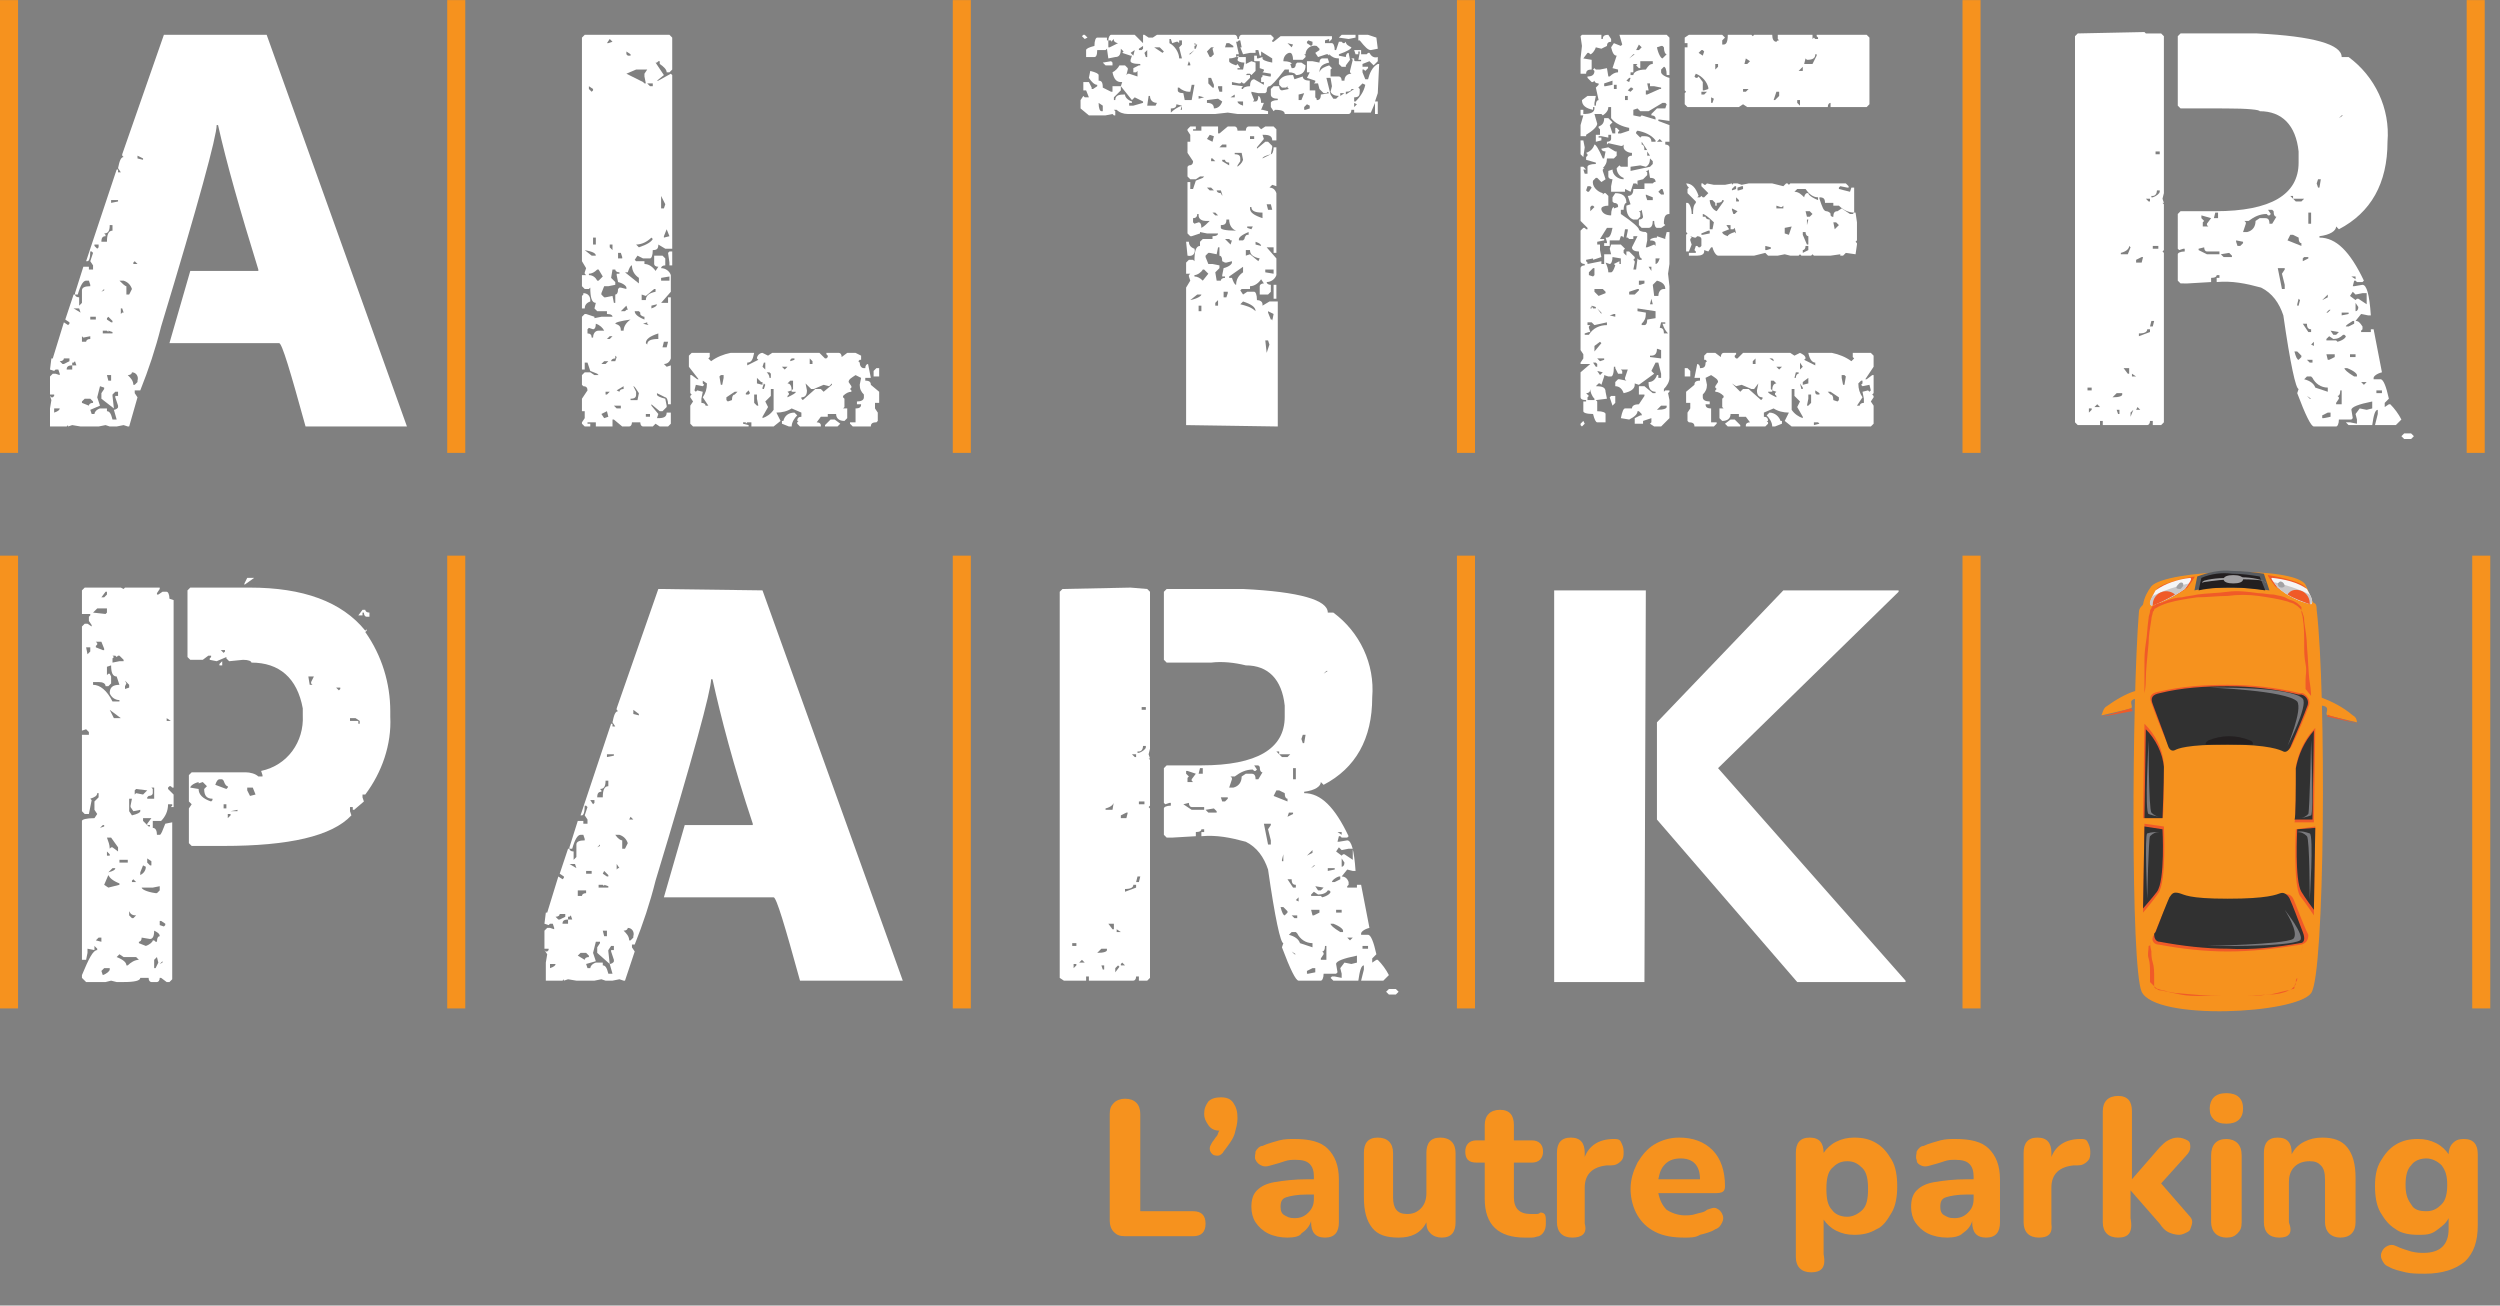 <?xml version="1.0" encoding="utf-8"?>
<!-- Generator: Adobe Illustrator 27.6.1, SVG Export Plug-In . SVG Version: 6.00 Build 0)  -->
<svg version="1.1" id="Layer_1" xmlns="http://www.w3.org/2000/svg" xmlns:xlink="http://www.w3.org/1999/xlink" x="0px" y="0px"
	 viewBox="0 0 180 94" style="enable-background:new 0 0 180 94;" xml:space="preserve">
<rect x="0" y="0" width="180" height="94" fill="#808080" stroke="none"/>
<style type="text/css">
	.st0{fill:#F6921E;}
	.st1{fill:#F05A28;}
	.st2{fill:#313131;}
	.st3{fill:#585C61;}
	.st4{fill:#231F20;}
	.st5{fill:#F5F5F6;}
	.st6{fill:#CAC8C9;}
	.st7{fill:#A2A1A3;}
	.st8{fill:#7A7A7E;}
	.st9{fill:#FFFFFF;}
	.st10{enable-background:new    ;}
</style>
<g id="Group_2" transform="translate(0 0.407)">
	<path id="Path_1" class="st0" d="M166.4,71.1c-1.1,1.5-11.2,2-12.2-0.1c-0.8-1.8-0.7-21.1-0.2-27.3c0-0.4,0.3-0.5,0.3-0.6
		c0.1-0.5,0.3-0.9,0.6-1.3c1.1-1.2,10.3-1.5,11.1-0.1c0.2,0.4,0.3,0.8,0.5,1.2c0.1,0.2,0.3,0,0.3,0.6
		C167.5,49.4,167.4,69.8,166.4,71.1"/>
	<path id="Path_2" class="st1" d="M166.4,49.7c0,0,0-0.4-0.1-1s-0.1-1.5-0.2-2.6c0-0.5-0.1-1.1-0.2-1.8c0-0.2,0-0.3-0.1-0.5
		c0-0.1-0.1-0.3-0.2-0.4c-0.1-0.1-0.2-0.2-0.4-0.3c-0.1-0.1-0.3-0.1-0.5-0.2c-0.7-0.2-1.4-0.3-2.1-0.4c-0.7-0.1-1.5-0.1-2.2,0
		c-0.7,0-1.5,0.1-2.2,0.1c-0.7,0.1-1.4,0.2-2.1,0.4c-0.3,0.1-0.6,0.2-0.9,0.4c-0.1,0-0.1,0.1-0.1,0.1c0,0.1-0.1,0.1-0.1,0.2
		c0,0.1-0.1,0.3-0.1,0.5c-0.1,0.6-0.2,1.2-0.2,1.7c-0.1,1.1-0.2,2-0.2,2.6s-0.1,1-0.1,1s0-0.1,0-0.3s0-0.4,0-0.7s0-0.7,0-1.1
		s0-0.9,0.1-1.5s0.1-1.1,0.2-1.8c0-0.2,0.1-0.3,0.1-0.5c0-0.1,0.1-0.2,0.1-0.2c0-0.1,0.1-0.2,0.2-0.2c0.1-0.1,0.3-0.2,0.5-0.2
		c0.2-0.1,0.3-0.1,0.5-0.2c0.3-0.1,0.7-0.2,1-0.2c0.4-0.1,0.7-0.1,1.1-0.2c0.7-0.1,1.5-0.1,2.2-0.2s1.5,0,2.2,0.1
		c0.4,0,0.7,0.1,1.1,0.1c0.4,0.1,0.7,0.1,1,0.3c0.2,0.1,0.3,0.1,0.5,0.2c0.2,0.1,0.3,0.2,0.4,0.3l0.1,0.1l0,0l0,0l0,0l0,0v0.1v0.1
		v0.1c0,0.2,0.1,0.3,0.1,0.5c0.1,0.6,0.1,1.2,0.1,1.8s0,1,0.1,1.5s0,0.8,0,1.1s0,0.6,0,0.7L166.4,49.7z"/>
	<path id="Path_3" class="st1" d="M154.8,67.4c0,0,0,0.3,0.1,0.7c0,0.2,0,0.5,0.1,0.8s0.1,0.7,0.1,1.1c0,0.1,0,0.2,0,0.3
		c0,0.1,0,0.1,0,0.2v0.1c0,0.1,0.1,0.2,0.2,0.2c0.1,0.1,0.2,0.1,0.3,0.1c0.5,0.1,0.9,0.2,1.4,0.3c0.5,0.1,1,0.1,1.6,0.1s1.1,0,1.6,0
		s1.1,0,1.6,0s1.1-0.1,1.6-0.1s1-0.1,1.4-0.3c0.1,0,0.2-0.1,0.3-0.1c0,0,0.1,0,0.1-0.1c0,0,0,0,0-0.1l0,0l0,0c0-0.1,0.1-0.2,0.1-0.3
		c0-0.1,0-0.2,0.1-0.3c0.1-0.4,0.2-0.8,0.2-1.1s0.1-0.6,0.1-0.8c0.1-0.5,0.1-0.7,0.1-0.7s0,0.3-0.1,0.7c0,0.2-0.1,0.5-0.1,0.8
		s-0.1,0.7-0.2,1.1c0,0.1,0,0.2-0.1,0.3c0,0.1,0,0.2-0.1,0.3l0,0l0,0c0,0,0,0-0.1,0.1l-0.1,0.1c-0.1,0.1-0.2,0.1-0.3,0.1
		c-0.5,0.1-1,0.3-1.5,0.3c-0.5,0.1-1,0.1-1.6,0.1s-1.1,0-1.6,0c-1.1,0-2.1-0.1-3.2-0.2c-0.3,0-0.5-0.1-0.7-0.1
		c-0.2-0.1-0.5-0.1-0.7-0.2c-0.1,0-0.2-0.1-0.3-0.2s-0.2-0.2-0.3-0.3l0,0l0,0l0,0l0,0l0,0v-0.1c0-0.1,0-0.1,0-0.2s0-0.2,0-0.3
		c0-0.4,0-0.8-0.1-1.1s0-0.6,0-0.9C154.9,67.7,154.8,67.4,154.8,67.4"/>
	<path id="Path_4" class="st1" d="M165.7,67.6c-1.8,0.3-3.6,0.5-5.3,0.5s-3.4-0.2-5-0.5c-0.3,0-0.5-0.3-0.4-0.5c0-0.1,0-0.1,0.1-0.2
		c0.3-0.8,1-2.4,1.1-2.6c0.2-0.3,0.4-0.4,0.7-0.3s0.6,0.4,3.6,0.4s3.6-0.3,4-0.4s0.6,0.2,0.7,0.5c0.1,0.2,0.6,1.6,1,2.4
		C166.2,67.2,166.1,67.5,165.7,67.6"/>
	<path id="Path_5" class="st2" d="M165.6,67.5c-1.7,0.3-3.4,0.5-5.2,0.4c-1.6,0-3.3-0.2-4.9-0.5c-0.3,0-0.4-0.3-0.4-0.5
		c0-0.1,0-0.1,0.1-0.2c0.3-0.8,0.9-2.3,1-2.5c0.2-0.3,0.3-0.4,0.7-0.3s0.6,0.4,3.5,0.4s3.5-0.3,3.8-0.4s0.6,0.2,0.7,0.5
		c0.1,0.2,0.6,1.5,0.9,2.3C166,67.2,165.9,67.5,165.6,67.5"/>
	<path id="Path_6" class="st1" d="M166.2,50.5c0.2-0.4,0-0.8-0.4-1c-0.1,0-0.1,0-0.2,0c-1.7-0.4-3.4-0.6-5.2-0.6
		c-1.7,0-3.3,0.1-5,0.5c-0.5,0.1-0.7,0.3-0.5,0.8c0.1,0.3,0.8,2.2,1.2,3c0.1,0.3,0.3,0.4,0.5,0.3s0.8-0.4,3.8-0.4s3.9,0.4,4.1,0.5
		s0.4-0.1,0.5-0.3C165.4,52.5,166.1,50.8,166.2,50.5"/>
	<path id="Path_7" class="st2" d="M166.1,50.5c0.2-0.4,0-0.8-0.4-0.9c-0.1,0-0.1,0-0.2,0c-1.7-0.4-3.4-0.6-5.1-0.6
		c-1.6,0-3.3,0.1-4.9,0.5c-0.5,0.1-0.7,0.3-0.5,0.8c0.1,0.3,0.8,2.1,1.1,3c0.1,0.3,0.3,0.4,0.5,0.3s0.8-0.4,3.8-0.4s3.8,0.4,4,0.5
		s0.4-0.1,0.5-0.3C165.3,52.5,166,50.8,166.1,50.5"/>
	<path id="Path_8" class="st1" d="M166.6,65.5l0.1-6.4l-1.4,0.2c0,0-0.2,4,0.3,4.8C166,64.6,166.6,65.5,166.6,65.5"/>
	<path id="Path_9" class="st2" d="M166.6,65.1l0.1-5.9l-1.3,0.1c0,0-0.2,3.7,0.3,4.5C166,64.3,166.6,65.1,166.6,65.1"/>
	<path id="Path_10" class="st1" d="M165.3,54.8c0.2-1.1,0.7-2.1,1.4-2.8l-0.1,6.8h-1.4C165.3,58.7,165.3,56.1,165.3,54.8"/>
	<path id="Path_11" class="st2" d="M165.3,54.9c0.2-1,0.6-1.9,1.3-2.7l-0.1,6.4h-1.3C165.3,58.6,165.3,56.2,165.3,54.9"/>
	<path id="Path_12" class="st1" d="M154.3,65.3l0.1-6.4l1.4,0.2c0,0,0.2,4-0.4,4.8C155,64.5,154.3,65.3,154.3,65.3"/>
	<path id="Path_13" class="st2" d="M154.3,65l0.1-5.9l1.3,0.2c0,0,0.2,3.7-0.4,4.5C155,64.2,154.3,65,154.3,65"/>
	<path id="Path_14" class="st1" d="M155.8,54.6c-0.1-1.1-0.6-2.1-1.4-2.9l-0.1,6.8h1.4C155.8,58.5,155.8,56,155.8,54.6"/>
	<path id="Path_15" class="st2" d="M155.8,54.8c-0.1-1-0.6-2-1.3-2.7l-0.1,6.4h1.3C155.7,58.5,155.8,56.1,155.8,54.8"/>
	<path id="Path_16" class="st0" d="M169.7,51.6l-2.1-0.5c-0.3-0.1,0.3-0.6-0.4-0.7s-0.5-0.6-0.1-0.6c0.8,0.3,1.6,0.7,2.3,1.3
		C169.6,51.2,169.7,51.4,169.7,51.6"/>
	<path id="Path_17" class="st1" d="M169.8,51.7C169.7,51.7,169.7,51.8,169.8,51.7C169.7,51.7,169.7,51.7,169.8,51.7l-2.2-0.5
		c0,0-0.1,0,0-0.1c0,0,0-0.1,0.1,0l0,0L169.8,51.7C169.7,51.6,169.8,51.7,169.8,51.7L169.8,51.7"/>
	<path id="Path_18" class="st0" d="M151.3,51.1c0,0,1.8-0.4,2.1-0.5s-0.3-0.6,0.4-0.7s0.5-0.5,0.1-0.6c-0.8,0.2-1.6,0.7-2.3,1.2
		C151.4,50.7,151.4,50.9,151.3,51.1"/>
	<path id="Path_19" class="st1" d="M151.3,51.2C151.3,51.2,151.3,51.3,151.3,51.2C151.4,51.2,151.4,51.2,151.3,51.2l2.2-0.4
		c0,0,0.1,0,0-0.1l0,0c0,0,0-0.1-0.1-0.1L151.3,51.2C151.3,51.1,151.3,51.2,151.3,51.2"/>
	<path id="Path_20" class="st3" d="M163.4,42.1c-0.8-0.1-1.7-0.2-2.6-0.2c-0.9,0-1.9,0-2.8,0.2l0.2-1c0.8-0.3,1.7-0.5,2.5-0.4
		c0.8,0,1.6,0.1,2.3,0.2L163.4,42.1z"/>
	<path id="Path_21" class="st4" d="M163.1,42.1c-0.7-0.1-1.5-0.2-2.3-0.2s-1.6,0-2.5,0.2l0.2-0.9c0.7-0.3,1.5-0.4,2.2-0.3
		c0.7,0,1.4,0.1,2,0.2L163.1,42.1z"/>
	<path id="Path_22" class="st4" d="M162.2,53.2c0-0.2,0-0.2-0.2-0.3c-0.5-0.2-1-0.3-1.5-0.3s-1,0.1-1.5,0.3
		c-0.1,0.1-0.2,0.1-0.2,0.3c0,0,0.7,0,1.6,0S162.2,53.2,162.2,53.2"/>
	<path id="Path_23" class="st1" d="M154.9,43.2c0.9-0.3,1.8-0.7,2.6-1.3c0.2-0.3,0.6-0.8,0.5-0.8s-2.3,0.4-2.7,0.9
		S154.7,43.1,154.9,43.2"/>
	<path id="Path_24" class="st5" d="M154.9,43.2c0.9-0.3,1.7-0.7,2.4-1.2c0.2-0.3,0.6-0.7,0.4-0.8c-0.9,0.1-1.8,0.4-2.5,0.9
		C154.9,42.6,154.7,43.1,154.9,43.2"/>
	<path id="Path_25" class="st6" d="M154.9,43.2c0.9-0.3,1.7-0.7,2.4-1.2c0.1-0.1,0.2-0.3,0.3-0.4c-0.9,0.2-1.8,0.5-2.6,0.9
		C154.8,42.8,154.7,43.1,154.9,43.2"/>
	<path id="Path_26" class="st1" d="M155.7,42.2c-0.4,0.1-0.7,0.5-0.7,0.9c0,0,0,0,0,0.1c0.5-0.2,1.1-0.5,1.6-0.8
		C156.4,42.2,156,42.1,155.7,42.2"/>
	<path id="Path_27" class="st7" d="M161.5,41.3c0,0.2-0.3,0.3-0.7,0.3s-0.7-0.1-0.7-0.3s0.3-0.3,0.7-0.3S161.5,41.1,161.5,41.3"/>
	<path id="Path_28" class="st7" d="M163,41.4c-0.7-0.2-1.4-0.3-2.1-0.2c-0.7,0-1.5,0-2.2,0.2c-0.2,0.1-0.2,0.2,0,0.1
		c0.7-0.1,1.5-0.2,2.2-0.2S162.3,41.3,163,41.4C163.2,41.7,163.2,41.6,163,41.4"/>
	<path id="Path_29" class="st7" d="M157.2,41.7c0,0.1-0.1,0.2-0.2,0.3c-0.1,0-0.3,0-0.3-0.1s0.1-0.2,0.2-0.3
		C157,41.5,157.2,41.5,157.2,41.7"/>
	<path id="Path_30" class="st1" d="M166.4,43.1c-0.9-0.3-1.8-0.7-2.6-1.3c-0.2-0.3-0.6-0.8-0.5-0.8s2.4,0.4,2.7,0.9
		S166.6,43,166.4,43.1"/>
	<path id="Path_31" class="st5" d="M166.4,43.1c-0.9-0.2-1.7-0.6-2.4-1.2c-0.2-0.3-0.6-0.7-0.4-0.7c0.9,0.1,1.8,0.3,2.5,0.8
		C166.4,42.5,166.6,43,166.4,43.1"/>
	<path id="Path_32" class="st6" d="M166.4,43.1c-0.9-0.2-1.7-0.6-2.4-1.2c-0.1-0.1-0.2-0.3-0.3-0.4c0.9,0.2,1.8,0.5,2.6,0.9
		C166.5,42.7,166.5,43,166.4,43.1"/>
	<path id="Path_33" class="st1" d="M165.6,42.1c0.4,0.1,0.7,0.5,0.7,0.9v0.1c-0.5-0.2-1.1-0.4-1.6-0.7
		C164.9,42.1,165.2,42,165.6,42.1"/>
	<path id="Path_34" class="st7" d="M164,41.6c0,0.2,0.1,0.3,0.3,0.3c0.1,0,0.2-0.1,0.2-0.1c0-0.1-0.1-0.3-0.2-0.3
		C164.2,41.4,164.1,41.5,164,41.6"/>
	<path id="Path_35" class="st8" d="M159.1,49.1c0,0,5.9-0.1,6.7,0.8c0.4,0.5-1.1,3.4-1.1,3.4s1.1-2.6,0.7-3.2
		C164.6,49.3,159.1,49.1,159.1,49.1"/>
	<path id="Path_36" class="st8" d="M158.9,67.7c0,0,5.9,0.1,6.7-0.4c0.4-0.3-1.1-2.2-1.1-2.2s1.1,1.7,0.6,2.1
		C164.4,67.6,158.9,67.7,158.9,67.7"/>
	<path id="Path_37" class="st8" d="M166.4,52.9c0,0,0.2,5.2,0,5.4c-0.3,0.1-0.6,0.2-0.9,0.2c0.3,0,0.5-0.1,0.7-0.3
		C166.3,57.9,166.4,52.9,166.4,52.9"/>
	<path id="Path_38" class="st8" d="M154.7,52.9c0,0-0.3,5.2,0,5.3s0.6,0.2,0.9,0.2c-0.3,0-0.5-0.1-0.7-0.3
		C154.7,57.8,154.7,52.9,154.7,52.9"/>
	<path id="Path_39" class="st8" d="M166.3,64.4c0,0,0.3-4.7,0-4.8s-0.6-0.2-0.9-0.1c0.3,0,0.5,0.1,0.7,0.3
		C166.3,60,166.3,64.4,166.3,64.4"/>
	<path id="Path_40" class="st8" d="M154.6,64.3c0,0-0.2-4.6,0-4.7c0.3-0.1,0.6-0.1,0.9-0.1c-0.3,0-0.5,0.1-0.7,0.3
		C154.7,59.9,154.6,64.3,154.6,64.3"/>
	<rect id="Rectangle_1" y="-0.4" class="st0" width="1.3" height="32.6"/>
	<rect id="Rectangle_2" x="32.2" y="-0.4" class="st0" width="1.3" height="32.6"/>
	<rect id="Rectangle_3" x="68.6" y="-0.4" class="st0" width="1.3" height="32.6"/>
	<rect id="Rectangle_4" x="104.9" y="-0.4" class="st0" width="1.3" height="32.6"/>
	<rect id="Rectangle_5" x="141.3" y="-0.4" class="st0" width="1.3" height="32.6"/>
	<rect id="Rectangle_6" x="177.6" y="-0.4" class="st0" width="1.3" height="32.6"/>
	<rect id="Rectangle_7" x="32.2" y="39.6" class="st0" width="1.3" height="32.6"/>
	<rect id="Rectangle_8" x="68.6" y="39.6" class="st0" width="1.3" height="32.6"/>
	<rect id="Rectangle_9" x="104.9" y="39.6" class="st0" width="1.3" height="32.6"/>
	<rect id="Rectangle_10" x="141.3" y="39.6" class="st0" width="1.3" height="32.6"/>
	<rect id="Rectangle_11" x="178" y="39.6" class="st0" width="1.3" height="32.6"/>
	<path id="Path_41" class="st9" d="M19.2,2.1l10.1,28.2H22c-1.1-4-1.7-6-1.9-6h-7.9l1.5-5.2h4.9V19c-1.3-4.2-2.3-7.7-2.9-10.4h-0.1
		c0,0.8-1.3,5.6-4,14.5c-0.4,1.6-0.9,3.1-1.5,4.6H9.7v0.2l0.2,0.3l-0.6,2.1H9.2l-0.3-0.1l-0.5,0.1H7.9l-0.3-0.1l-0.5,0.1H5.8
		l-0.6-0.1l-0.3,0.1v-0.1l-0.1,0.1H3.6V29l0.1-0.6l-0.1-0.3l0.1,0.1h0.1l0.1-0.1V28H3.6v-1.3l0.2-0.2H4l0.3,0.1v-0.1l-0.1-0.3H4
		l-0.1,0.1l-0.3-0.1l0.1-0.8h0.1l0.8-2.6L4.9,23L5,22.9v-0.1l-0.3-0.2l0.6-1.8h0.1c0,0.1,0.1,0.2,0.3,0.2v0.6l0.2-0.2v-0.9
		c0-0.2,0.2-0.3,0.6-0.3v-0.1l-0.1-0.3H6.2c-0.2,0-0.4,0.3-0.6,1H5.4v-0.1L6,18.8h0.4V19h0.3v-0.3l-0.2-0.3l0.2-0.6l-0.1-0.1H6.5
		c0,0.5-0.1,0.7-0.2,0.7H6.2l2.2-6.6h0.1V12h0.2l-0.2-0.3c0.1-0.5,0.2-0.8,0.4-0.8l-0.1-0.1v-0.1l3-8.6L19.2,2.1z M3.9,29v0.3
		c0.3-0.1,0.4-0.2,0.4-0.3H3.9z M4.6,25.4c0,0.1-0.1,0.2-0.3,0.2l0.2,0.2h0.1L5,25.6v-0.2H4.6z M5.2,25.9c-0.3,0-0.4,0.1-0.4,0.3
		h0.4V25.9h0.3l-0.1-0.3l-0.1,0.1H5.2V25.9z M5.3,21.8L5.3,21.8l0.5,0.3l-0.1-0.3H5.3z M5.9,23.8v0.4h0.3c0-0.1,0.1-0.2,0.3-0.2
		v-0.2L6,23.9L5.9,23.8z M5.9,28.5v0.1l0.5,0.2c0-0.1,0.1-0.2,0.3-0.2v-0.1l-0.2-0.2H6.1L5.9,28.5z M6.5,22.6h0.4v-0.2H6.5V22.6z
		 M7.2,27.4L7,28.2l0.2,0.6l-0.7,0.3l0.1,0.3h0.2c0-0.1,0.1-0.3,0.4-0.4h0.5v0.2c0.2,0,0.3,0.2,0.4,0.6h0.3l-0.2-0.7
		c0.1,0,0.3-0.1,0.3-0.2v-0.1l-0.2-0.6v-0.1h0.2v-0.3H8.3L8.1,28v0.1L8.2,29l-0.9-0.7v-0.4l0.2-0.3v-0.1L7.2,27.4z M6.8,17.2v0.1
		L7,17.5l0.1-0.1v-0.2C7.1,17.2,6.8,17.2,6.8,17.2z M7.9,15.8c0,0.4-0.1,0.6-0.4,0.6l0.1,0.1v0.1c-0.2,0-0.3,0.1-0.3,0.4h0.4
		c0-0.5,0.1-0.8,0.4-0.8v-0.4L7.9,15.8z M7.3,20.6L7.3,20.6l0.2-0.1v-0.1L7.3,20.6z M7.4,23.4v0.2h0.7v-0.1l-0.3-0.1v0.1l-0.1-0.1
		H7.4z M7.8,22.4l-0.1,0.1v0.1L8,22.8h0.1v-0.1L7.8,22.4z M7.7,26.6L7.7,26.6L7.8,27H8v-0.4H7.7z M8,14v0.2l0.5-0.1V14H8z M8.6,19.8
		C8.8,20,9,20.2,9.1,20.2v0.6h0.2l0.2-0.4c-0.1-0.3-0.3-0.5-0.6-0.6C8.9,19.8,8.6,19.8,8.6,19.8z M8.7,21.8v0.4l0.1-0.1h0.1
		l-0.1-0.3H8.7z M9.5,26.4c0,0.1-0.1,0.2-0.3,0.2c0.2,0.2,0.4,0.4,0.4,0.7h0.1l0.2-0.2V27C10,26.7,9.8,26.4,9.5,26.4 M9.7,18.4
		l-0.1,0.1v0.1h0.3L9.7,18.4z M9.9,10.8V11l0.4,0.1V11L9.9,10.8L9.9,10.8z"/>
	<path id="Path_42" class="st9" d="M42.1,2.1h6.1l0.2,0.2v2.3l-0.2,0.2H48c0-0.2-0.2-0.4-0.5-0.6V4h-0.1l-0.1,0.1h-0.1L47.8,5
		l-0.5,0.4h0.1l0.9-0.5L48.4,5v12.5h-0.5l-0.5-0.3c0,0.3-0.1,0.4-0.4,0.4c0,0.4-0.1,0.6-0.2,0.6h-0.5L45.9,18l-0.2,0.3l0.1,0.1h0.6
		v0.2c0.3,0,0.6,0.2,0.8,0.5l0.2-0.3c-0.2,0-0.3-0.1-0.3-0.2V18h0.6l0.2,0.2v0.5c-0.2,0-0.3,0.1-0.3,0.2c0.3,0,0.6,0.2,0.7,0.5v1.2
		l-0.7,0.8h0.5V21h0.2v4.4c-0.1,0.3-0.3,0.4-0.5,0.4L48,26l0.3-0.1v2.8h-0.2c0-0.3-0.1-0.5-0.2-0.5l-0.6-0.3V28
		c0,0.1,0.2,0.2,0.6,0.3l0.1,0.5v0.1l-0.3,0.3h-0.2l-0.6-0.5v0.1l0.5,0.6l-0.1,0.3h0.1c0.4,0,0.6-0.1,0.6-0.4h0.3v0.8l-0.2,0.2h-0.6
		l-0.3-0.2L47,30.3h-0.7c-0.1,0-0.2-0.1-0.2-0.3h-0.6c0,0.2-0.1,0.3-0.2,0.3h-0.5l-0.6-0.5h-0.1v0.5h-1.2V30h-0.6v0.1h0.2v0.2h-0.4
		l-0.2-0.2V30l0.2-0.3v-0.5h-0.2v-0.9l0.4-0.6c0-0.2-0.1-0.3-0.3-0.3l-0.1-0.1v-0.7l0.2-0.2h0.4l0.3,0.2h0.3L43,26.5l-0.5-0.2
		l-0.2-0.6h-0.2v0.5h-0.2v-3.8l0.2-0.2h0.1l0.6,0.2v0.1l0.5-0.1h0.8c0-0.1-0.1-0.2-0.4-0.2V22H43l-0.2-0.2l0.1-0.4
		c-0.3,0-0.4-0.4-0.4-1.1l-0.1,0.1h-0.3l-0.2-0.2v-0.8h0.3l-0.1-0.1v-0.1l0.1-0.3l-0.3-0.5V2.3L42.1,2.1z M42,20.7
		c0.3,0,0.5,0.2,0.5,0.5c0,0,0,0,0,0.1c-0.3,0.1-0.4,0.3-0.4,0.5h-0.2v-0.9l0.1-0.1L42,20.7z M42.1,17.6l0.5,0.4h0.3
		C42.9,17.8,42.6,17.7,42.1,17.6 M42.9,22.9c0,0.3-0.1,0.4-0.2,0.4l-0.3-0.1l-0.1,0.1v0.3c0.2,0,0.3,0.1,0.3,0.3h0.1
		c0-0.2,0.1-0.5,0.4-0.5h0.1h0.3C43.4,23.2,43.2,23,42.9,22.9 M42.4,5.8V6l0.2,0.2l0.1-0.1V6L42.4,5.8L42.4,5.8z M42.4,19.3v0.1
		c0.3,0,0.5,0.2,0.6,0.4h0.1l0.3-0.3L43.1,19H43C42.8,19.2,42.6,19.3,42.4,19.3 M42.7,17.2h0.2v-0.5h-0.2V17.2z M44.1,19L44,19.6
		l0.3,0.3v0.2l-0.5,0.1h-0.3l-0.2,0.5v0.1l0.2,0.2h0.1l0.5-0.1l0.1,0.5h0.1v-0.6c0.1,0,0.2-0.1,0.2-0.4l0.1-0.1h0.1l0.4,0.1v-0.1
		c0-0.1-0.2-0.3-0.6-0.4l-0.1-0.5v-0.1h0.2v-0.1c-0.2,0-0.3-0.1-0.3-0.2H44.1z M43.3,25.8h0.3l0.2-0.2h-0.3L43.3,25.8z M43.3,29.4
		l0.2,0.3l0.3-0.1l-0.1-0.4L43.3,29.4z M43.6,27.8V28h0.1l0.2-0.2H43.6z M43.9,2.4l-0.2,0.3h0.1l0.3-0.1L43.9,2.4z M43.7,24h0.2
		l0.2-0.2h-0.2L43.7,24z M43.9,17.2v0.2l0.2,0.2v-0.4L43.9,17.2z M44.3,25.2v0.2c-0.2,0-0.3,0.1-0.3,0.2h0.3l0.1-0.3L44.3,25.2
		L44.3,25.2z M44.2,28.8l0.2,0.2h0.3v-0.2H44.2z M44.3,22.9L44.3,22.9c0.3,0.1,0.4,0.2,0.4,0.5h0.2c0-0.3,0.2-0.6,0.5-0.8
		C44.7,22.7,44.3,22.8,44.3,22.9 M44.4,27.7L44.4,27.7l0.2,0.1c0-0.1,0.1-0.2,0.3-0.2v-0.2L44.4,27.7z M44.5,17.8v0.4h0.3v-0.1
		l-0.1-0.3H44.5z M44.7,22H45l0.1-0.1h0.1l-0.1-0.3L44.7,22z M45,19.2L45,19.2l1,0.8v-0.4c-0.3-0.2-0.5-0.5-0.5-0.9
		c-0.1,0-0.2,0.2-0.3,0.5H45z M45.1,3.3v0.2l0.1,0.1h0.2V3.5L45.1,3.3L45.1,3.3z M45.1,4.9L45.1,4.9l1.2,0.6l0.1,0.1h0.1l-0.1-0.5
		V4.9l0.2-0.3h-0.8L45.1,4.9z M45.6,27.4L45.6,27.4l0.2,0.4V28c0,0.2-0.1,0.3-0.4,0.3v0.1h0.5l0.1-0.5
		C45.8,27.6,45.7,27.4,45.6,27.4 M45.7,22L45.7,22c0,0.2,0.2,0.4,0.7,0.6v-0.2c-0.1,0-0.3-0.1-0.3-0.2v-0.1L46,22H45.7z M45.8,17.2
		l0.2,0.2c0.6-0.2,0.9-0.4,1-0.6l-0.1-0.1C46.6,17,46.2,17.2,45.8,17.2 M46.5,20.9l-0.3-0.1v0.4h0.3c0-0.3,0.2-0.5,0.7-0.6v-0.2
		h-0.1L46.5,20.9z M46.3,22.9L46.3,22.9l0.4,0.1l-0.1-0.1v-0.1L46.3,22.9z M46.5,24.3L46.5,24.3l0.1,0.1c0-0.3,0.3-0.4,0.8-0.4v-0.4
		C46.8,23.8,46.5,24,46.5,24.3 M46.5,29.6h0.3v-0.2h-0.3V29.6z M46.6,5.6l0.2,0.2H47V5.6H46.6z M46.9,21.6v0.2
		c0.3-0.1,0.4-0.2,0.4-0.3L46.9,21.6z M47.6,13.7v0.9h0.2l0.1-0.3L47.6,13.7L47.6,13.7z M47.6,19.6v0.2h0.6v-0.3L47.6,19.6z
		 M47.8,24.2l-0.1,0.4H48l0.1-0.4H47.8z M48,16.1l-0.2,0.5v0.1l0.4-0.1L48,16.1L48,16.1z M48.4,17.7v1h-0.2v-0.2l-0.1-0.7l0.1-0.1
		L48.4,17.7z M62,25.2v0.3h-0.1l-0.1,0.1l0.1,0.1c0,0.2,0.1,0.4,0.3,0.4h0.1c0-0.2,0.1-0.3,0.2-0.3l0.2,1h-0.4V27
		c0.3,0,0.4,0.1,0.4,0.3l0.6,0.5v0.8H63V29l0.2,0.3v0.6L63.1,30c-0.3,0-0.4,0.1-0.4,0.3h-1.3l-0.2-0.2V30h0.4v-1
		c0.3,0,0.4-0.1,0.4-0.3h-0.3v-0.2c0.3,0,0.5-0.1,0.5-0.3V28c-0.2-0.2-0.3-0.4-0.3-0.7l0.1-0.5l-0.4-0.2c-0.3,0.2-0.5,0.3-0.5,0.5
		l0.2,0.3v0.1l-0.1,0.1l0.1,0.1v0.1c-0.2,0-0.4,0.1-0.6,0.3v0.1l0.1,0.1v0.6L60.7,29H61v0.7l-0.2,0.2c-0.4,0-0.6-0.2-0.6-0.5h-0.6
		v0.2h-0.5L58.8,30c0.2,0,0.3,0.1,0.3,0.2v0.1h-1.5l-0.2-0.2V30l0.1-0.1h-0.1c0-0.2,0.1-0.3,0.3-0.3v-0.3L57,29
		c-0.3,0.2-0.7,0.3-1.1,0.3l0.3,0.6l-0.5,0.4h-1.6V30h-0.3l-0.1,0.1V30h-0.2v0.1l0.4,0.1v0.1h-4l-0.2-0.2v-1.3l0.2-0.3l-0.2-0.3
		v-0.1l0.1-0.1l-0.1-0.1v-1.3h0.1l0.4,0.3h0.1L49.6,26v-0.8l0.2-0.2h1.3v0.3L51,25.4l0.2,0.2c0.4-0.3,0.9-0.5,1.4-0.6h1.7
		c-0.1,0.5-0.2,0.7-0.5,0.7v0.2l0.8-0.4l-0.1-0.1c0-0.2,0.2-0.4,0.4-0.4l0.4,0.2l0.3-0.2H59l0.4,0.4h0.1l0.1-0.1v-0.1l-0.1-0.1V25
		h0.9c0.1,0,0.2,0.1,0.2,0.3L61,25h0.6L62,25.2z M50.6,27v0.2l0.1,0.1l-0.1,0.1l-0.5-0.1L50,27.7l0.1,0.1l0.1-0.1l0.4,0.1l-0.1,0.5
		v0.3c0.2,0,0.3,0.1,0.3,0.2H51l-0.4-0.6c0.2-0.3,0.3-0.6,0.3-1L50.6,27L50.6,27z M51.9,26.6l-0.1,0.1l0.1,0.6H52l0.1-0.5v-0.2H51.9
		z M52.9,27.8l-0.6,0.4v0.2l0.1,0.1l0.3-0.1c0-0.3,0.1-0.4,0.2-0.4l0.1-0.1l0.1-0.1H52.9z M53.9,27.7l-0.2,0.2V28h0.2l0.1-0.1
		L53.9,27.7C54,27.7,53.9,27.7,53.9,27.7z M54.3,28v0.6l0.2,0.2h0.1l-0.1-0.5V28H54.3z M54.8,27.1l-0.3-0.3v0.4l0.4,0.1v-0.2H54.8z
		 M55,25.7L54.9,26l0.2,0.2v-0.5H55z M55,27.2l-0.1,0.3v0.1H55l0.1-0.3L55,27.2L55,27.2z M55.5,27.6v0.5l-0.4,0.4l0.2,0.4l-0.4,0.7
		v0.1c0.3-0.1,0.6-0.3,0.8-0.6v-1.5H55.5z M55.2,26.4L55.2,26.4c0.1,0.1,0.2,0.2,0.2,0.4h0.1v-0.3l-0.1-0.1H55.2z M56.3,26l0.2,0.2
		l0.2-0.2H56.3z M57.4,29.5C57.2,29.7,57,30,57,30.3h-0.2l-0.5-0.2v-0.2h0.1c0.1-0.4,0.4-0.6,0.8-0.6L57.4,29.5z M56.9,27l-0.2,0.2
		c0.2,0,0.3,0.2,0.3,0.5l-0.3,0.1l0.1,0.1V28l-0.1,0.1v0.1c0.4-0.2,0.6-0.3,0.6-0.4H57v-0.1l0.1-0.1V27H56.9z M57,25.4l-0.1,0.1v0.1
		l0.3-0.1v-0.1H57z M59.7,27.4l-0.4-0.1l-0.7,0.3h-0.2L58,27.2l0.1,0.5c0,0.3-0.1,0.5-0.4,0.5v0.1l0.1,0.1l0.9-0.8h0.4l0.2,0.2
		l0.6-0.5v-0.1L59.7,27.4z M58.3,25.4v0.4h0.2v-0.2L58.3,25.4z M60.5,30.1l-0.2,0.2h-0.9v-0.1l0.4-0.4h0.3L60.5,30.1z M63.3,26.7
		h-0.4v-0.4l0.2-0.2h0.2V26.7z"/>
	<path id="Path_43" class="st9" d="M97.3,3c0,0.1-0.3,0.3-0.9,0.5v0.1l0.5,0.1c0-0.2,0.1-0.3,0.2-0.3l0.1,0.5l-0.3,0.4v0.1h-0.3
		l-0.2-0.2V3.8c-0.3,0-0.5-0.1-0.7-0.3v0.1l-0.1-0.1h-0.1l-0.6,0.2l-0.2-0.3L95,3.2V3.1l-0.2-0.2C94.4,2.8,94,3.1,94,3.5h-0.1
		L94,3.6v0.1l-0.2,0.2h-0.7c0-0.3-0.1-0.5-0.2-0.5h-0.1c-0.3,0.1-0.4,0.4-0.4,0.6C92.8,4,93,4.1,93,4.2h-0.1L93,4.5h0.1
		c0.1,0,0.2-0.1,0.2-0.3l0.1-0.1h0.3L94,4.3C94,4.8,93.7,5,93.3,5c0-0.1-0.2-0.2-0.5-0.2V4.6h-0.3c-0.6,0.8-1,1.2-1.1,1.2
		s-0.2,0.1-0.2,0.4l-0.1,0.1h-0.5l-0.5-0.1v0.1l0.2,0.5l-0.1,0.1h0.2c0.1,0,0.2-0.1,0.2-0.4c0.1,0,0.2,0.2,0.2,0.5H91l-0.2,0.5h0.1
		l0.4,0.1v0.2h-2.2l-0.7-0.1l-0.9,0.1h-6.3c-0.3,0-0.6-0.1-0.8-0.3h-0.2l0.1,0.1v0.3h-0.1l-0.1-0.1l-0.5,0.1h-1.2l-0.6-0.5V6.8
		L78,6.5l0.1,0.1h0.3l-0.2-0.5H78V5.5h0.4l0.2,0.4V6h0.1L79,5.8V5.7c-0.2,0-0.4-0.2-0.6-0.5l0.1-0.5c0.4,0.1,0.6,0.2,0.6,0.3v0.4
		c0.2,0,0.3,0.1,0.3,0.5L80,6.2h0.1V5.8h0.6v0.3l-0.5,0.5v0.2h0.1c0-0.3,0.2-0.4,0.6-0.4H81c0,0.2,0.2,0.4,0.5,0.5V7h-0.2v0.2h0.3
		L82.3,7V6.9l-0.6-0.3l-0.2,0.2l-0.8-1l0.1-0.3h-0.1c-0.3,0-0.5-0.2-0.6-0.7c0.2-0.1,0.4-0.3,0.5-0.5H81l0.2,0.2v0.1L81.1,5l0.1-0.1
		h0.1l0.6,0.2V4.7l-0.1,0.1h-0.2V4.5L82,4.3h0.1V4.2c-0.5,0-0.7-0.1-0.7-0.2V3.9l0.1-0.3h-0.1l-0.6-0.2l0.1-0.1v0l-0.2-0.2
		c0,0.4-0.1,0.6-0.4,0.6l-0.5,0.1l-0.1-0.7l-0.1,0.1H79c0,0.4-0.1,0.5-0.2,0.5h-0.6V3.2c0-0.1,0.2-0.2,0.6-0.3
		c0-0.4,0.1-0.6,0.2-0.6h0.7v0.2h0.1c0-0.2,0.1-0.4,0.2-0.4h1.7l0.6,0.6V2.1h0.1l0.3,0.2H83l0.3-0.2h5.6c0.1,0,0.2,0.1,0.2,0.3h0.1
		c0-0.2,0.1-0.3,0.2-0.3h2.1l0.2,0.2v0.1l-0.1,0.1v0.1h0.1l0.5-0.4h3.7v0.2l-0.2,0.2V2.4l-0.3,0.1v0.2h0.5c0.1,0,0.2,0.2,0.2,0.5
		h0.1l0.2-0.6h0.2l0.1,0.1h0.1l0.1-0.1C96.9,2.8,97.1,2.9,97.3,3 M78.3,2.3L78.3,2.3l-0.2,0.1l-0.2-0.2L78,2.1h0.1L78.3,2.3z
		 M79.1,7L79.1,7L79.1,7c0,0.4,0.1,0.6,0.2,0.6h0.1V7.2L79.1,7z M80.1,4.3h-0.5l-0.2-0.2L80,4l0.1,0.1V4.3z M80.5,2.7
		c-0.1,0-0.3-0.1-0.3-0.2c0,0,0,0,0-0.1L80,2.6V2.5h-0.2V3h0.1C80.1,2.9,80.3,2.8,80.5,2.7L80.5,2.7z M81.7,3.2L81.7,3.2l-0.3,0.2
		l0.2,0.2L81.7,3.2z M82.3,2.9L82.3,2.9L82,3.1v0.1h0.2l0.1-0.1C82.3,3.1,82.3,2.9,82.3,2.9z M82.6,3.2l-0.2,0.2l0.1,0.3h0.1V3.2z
		 M83.3,7c-0.3,0-0.5-0.2-0.5-0.5h-0.1l-0.1,0.7h0.6L83.3,7z M83.5,3h-0.4l0.6,0.4l0.1-0.1L83.5,3z M85.1,2.5h-0.2v0.2l-0.1-0.1
		h-0.1l-0.3,0.1l0,0l-0.1-0.3h-0.1v0.3c0.4,0.2,0.7,0.7,0.7,1.1h0.2L84.9,3l0.2-0.2V2.5z M85.1,7.2L85.1,7.2l-0.4-0.1
		c0,0.2-0.1,0.3-0.4,0.3v0.3C84.5,7.5,84.8,7.3,85.1,7.2L85,7.5h0.1V7.2z M86,5.7h-0.2l-0.1,0.5h-0.1c-0.2,0-0.5-0.1-0.7-0.3h-0.1
		v0.2c0,0.1,0.1,0.2,0.4,0.2l0.1,0.5h0.5L86,5.7z M85.4,30.2v-9.9l0.3-0.5l-0.1-0.3v-0.1l0.1-0.1h-0.3v-0.8l0.2-0.2h0.3l0.1,0.1
		c0-0.7,0.1-1.1,0.4-1.1V17l0.2-0.2h0.7v-0.2c0.3,0,0.4-0.1,0.4-0.2h-0.8l-0.5-0.1v0.1l-0.6,0.2h-0.1l-0.2-0.2v-3.7h0.2v0.5h0.2
		l0.2-0.6l0.5-0.2l0.1-0.1h-0.3l-0.3,0.2h-0.4l-0.2-0.2v-0.7l0.1-0.1c0.2,0,0.3-0.1,0.3-0.3l-0.4-0.6V9.8h0.2V9.3L85.5,9V8.9
		l0.2-0.2h0.4v0.2h-0.2V9h0.6V8.7h1.2v0.5h0.1l0.6-0.5h0.5c0.1,0,0.2,0.1,0.2,0.3h0.6c0-0.2,0.1-0.3,0.2-0.3h0.7l0.2,0.2l0.3-0.2
		h0.6l0.2,0.2v0.8h-0.3c0-0.3-0.2-0.4-0.6-0.4h-0.1L91,9.6l-0.5,0.6v0.1l0.6-0.5h0.2l0.3,0.3v0.1l-0.1,0.5c-0.4,0.1-0.6,0.2-0.6,0.3
		v0l0.6-0.3c0.1,0,0.2-0.2,0.2-0.5h0.2V13l-0.3-0.1l-0.2,0.2c0.2,0,0.4,0.1,0.5,0.4v4.3h-0.2v-0.4h-0.5l0.7,0.8v1.2
		c-0.1,0.3-0.4,0.5-0.7,0.5c0,0.1,0.1,0.2,0.3,0.2v0.5l-0.2,0.2h-0.6v-0.6c0-0.1,0.1-0.2,0.3-0.2l-0.2-0.3c-0.2,0.3-0.5,0.5-0.8,0.5
		v0.2h-0.6l-0.1,0.1l0.2,0.3l0.3-0.2h0.5c0.1,0,0.2,0.2,0.2,0.6c0.2,0,0.4,0.1,0.4,0.3v0.1l0.5-0.3H92v9L85.4,30.2z M85.5,18
		L85.5,18l-0.1-1h0.2c0,0.2,0.1,0.4,0.4,0.5C86.1,17.8,85.9,18.1,85.5,18C85.6,18.1,85.6,18.1,85.5,18L85.5,18z M85.6,4L85.6,4
		l-0.1,0.3h0.2V4.2L85.6,4z M86.5,20.8h-0.3l-0.5,0.4C86.2,21.1,86.5,20.9,86.5,20.8 M86,3.2L86,3.2l-0.4,0.3h0.1L86,3.2z
		 M87.1,15.5h-0.3c-0.2,0-0.5-0.1-0.5-0.4V15h-0.1c0,0.2-0.1,0.3-0.3,0.3v0.3l0.1,0.1l0.3-0.1c0.1,0,0.2,0.1,0.2,0.4
		C86.7,15.9,86.9,15.7,87.1,15.5 M86.6,19.8L86.6,19.8l0.4-0.5L86.7,19h-0.1c-0.1,0.2-0.4,0.4-0.6,0.4v0.1
		C86.2,19.5,86.4,19.6,86.6,19.8 M86.2,2.8L86.2,2.8L86,2.7v0.1H86.2L86,2.9v0.2h0.1L86.2,2.8z M86.5,21.6h-0.2V22h0.2V21.6z
		 M86.7,6.6l-0.4-0.1v0.2L86.7,6.6L86.7,6.6z M87.3,9.8l0.1-0.4l-0.3-0.1l-0.2,0.3L87.3,9.8z M87.1,13.3h0.3l-0.2-0.2h-0.3
		L87.1,13.3z M87.9,19.8c0-0.1,0.1-0.2,0.3-0.2v-0.1H88v-0.1l0.1-0.5c0.4-0.1,0.6-0.3,0.6-0.4v-0.1l-0.4,0.1h-0.1L88,18.4
		c0-0.3-0.1-0.4-0.2-0.4v-0.6h-0.1l-0.1,0.5l-0.5-0.1H87L86.8,18v0.1l0.2,0.5h0.3l0.5,0.1v0.2l-0.3,0.3l0.1,0.6L87.9,19.8z M87.4,3
		h-0.2l-0.3,0.3l0.2,0.4h0.1l0.2-0.2l-0.1-0.4L87.4,3z M87.7,6.7L87.7,6.7l-0.8,0.1V7c0.3,0,0.5,0.1,0.5,0.4c0.3,0,0.5-0.2,0.6-0.5
		L87.7,6.7z M87.2,5.2H87v0.4l0.3,0.3h0.1V5.7L87.2,5.2z M87.5,11.2L87.3,11h-0.1v0.2H87.5z M87.5,15.1h0.2l-0.2-0.2h-0.2L87.5,15.1
		z M87.7,21.6v-0.4l-0.2,0.2v0.2L87.7,21.6z M88,13.7v-0.1l-0.1-0.3h-0.3c0,0.1,0.1,0.2,0.3,0.2L88,13.7L88,13.7z M88,5.8h-0.3v0.1
		l0.1,0.3H88V5.8z M88.3,10.2V10H88l-0.2,0.2H88.3z M89,16.2c-0.3-0.1-0.5-0.4-0.5-0.8h-0.2c0,0.3-0.1,0.4-0.4,0.4V16
		C87.9,16.1,88.2,16.2,89,16.2 M88.5,11.5v-0.2c-0.2,0-0.3-0.1-0.3-0.2H88v0.1L88.5,11.5z M88.3,21l0.1-0.3v-0.1h-0.3V21H88.3z
		 M88.6,17.2l0.1-0.3h-0.1l-0.1-0.1h-0.3L88.6,17.2z M88.5,2.7h-0.2L88.2,3h0.1h0.5V2.9L88.5,2.7z M88.7,19.6
		c0.1,0.3,0.2,0.5,0.3,0.5c0-0.4,0.2-0.7,0.5-0.9v-0.4l-1,0.7v0.1L88.7,19.6z M89.6,4.1c-0.3,0-0.5-0.1-0.5-0.2l0.1-0.3
		c-0.2,0.1-0.4,0.2-0.7,0.2V4c0,0.1,0.2,0.2,0.5,0.3l0.1-0.1l0.2,0.3h-0.2v0.1h0.4L89.6,4.1z M88.9,6.4L88.9,6.4l-0.3,0.2h0.3V6.4z
		 M90.8,3.3v0.3h-0.1l-0.1-0.4h-0.2v0.2H90l-0.5,0.1L89.3,3h0.1l-0.1-0.5h-0.1l-0.1,0.1H89l0.2,0.9H89v0.2h0.7v0.5L90.1,4l0.3,0.1
		v0.6L90.1,5L90,4.9h-0.2L89.7,5H90v0.2l-0.4,0.4h-0.1l-0.1-0.1l-0.1,0.1h-0.1l-0.5-0.1v0.2l0.8,0.1l-0.1,0.1V6h0.1
		c0-0.1,0.2-0.2,0.5-0.2c0-0.3,0.1-0.5,0.3-0.5L91,5.7V5.5h-0.2V5.2l0.1-0.1V5l0.5,0.1h0.1V4.9l-0.6-0.1L91,4.7V4.6l-0.3-0.1V4h-0.4
		V3.6h0.2v0.2h0.1l0.3-0.1v0.1c0,0.1,0.2,0.2,0.7,0.3V3.8L90.8,3.3z M89.5,11.1l-0.1-0.5h-0.5v0.1c0.3,0,0.4,0.1,0.4,0.3v0.2
		l-0.2,0.3v0.1C89.2,11.5,89.4,11.4,89.5,11.1 M89.5,6.9h-0.4c0,0.1,0.1,0.2,0.4,0.3V6.9z M89.5,16.9l0.1-0.1c0-0.1,0.1-0.3,0.2-0.3
		c0,0,0,0,0.1,0v-0.2c-0.5,0.2-0.7,0.4-0.7,0.5v0.1H89.5z M90.4,22L90.4,22c0-0.3-0.3-0.5-0.9-0.7l-0.2,0.2
		C89.7,21.6,90.1,21.7,90.4,22 M90.6,18.4L90.6,18.4l0.1-0.2c-0.5-0.1-0.7-0.3-0.7-0.6h-0.3V18l0.3-0.1L90.6,18.4z M90.1,16.1
		L90.1,16.1l0.1-0.2h-0.4V16L90.1,16.1z M90.3,9.4H90v0.2h0.3V9.4z M90.9,15.3v-0.4c-0.5,0-0.8-0.1-0.8-0.4H90v0.1
		C90,14.9,90.3,15.1,90.9,15.3 M90.8,17.3c0-0.1-0.1-0.2-0.4-0.3v0.2L90.8,17.3z M91.7,19.3V19h-0.6v0.2L91.7,19.3z M91.2,25
		l0.2-0.6l-0.1-0.3h-0.2L91.2,25L91.2,25z M91.6,14.7l-0.1-0.4h-0.3l0.1,0.4H91.6z M91.6,22.7l0.1-0.5L91.3,22v0.1l0.2,0.5h0.1V22.7
		z M99.2,6.3L99,6.9h0.2v0.9H99V7.1V7l0,0l-0.3,0.7h-1.2V7.5h-0.2c0,0.2-0.1,0.3-0.2,0.3h-4.6c0-0.2-0.2-0.3-0.7-0.3l-0.1,0.1
		l-0.2-0.3V7c0-0.1,0.2-0.2,0.5-0.2V6.7c-0.3,0-0.5-0.1-0.5-0.3V6l0.2-0.2h0.4c0,0.2,0.1,0.3,0.2,0.3L92.8,6l-0.1-0.1V5.8l-0.1,0.1
		h-0.3l-0.2-0.2V5.4C92.3,5.1,92.6,5,93,5h0.1l0.1,0.3l0.6-0.2c0,0.2,0.2,0.3,0.5,0.3v0.7h0.4v0.5l0.1,0.1v0.1
		c0.2,0,0.3-0.1,0.3-0.4l0.6-0.1l-0.1-0.1v0l-0.1,0.1h-0.2L95,6l-0.1-0.4h-0.3l0.1-0.1V5.4l-0.6-0.2l0.2-0.4h-0.2V4h0.4L95,4.1
		c0-0.2,0.1-0.3,0.2-0.3h0.4l0.1,0.3C95.2,4.2,95,4.4,95,4.8l0,0c0.1-0.3,0.4-0.4,0.7-0.5l0.2,0.2l-0.1,0.1v0.5h0.6
		c0.1,0,0.2,0.1,0.2,0.3h0.2c0-0.3,0.2-0.5,0.5-0.5l-0.1-0.1V4.7l0.2-0.8l-0.1-0.1h0.2c0,0.2,0,0.2,0.2,0.2H98V3.9h-0.2l0.1-0.5V3.3
		h-0.1v0.2h-0.2l-0.1-0.3H98v0.3h0.4l0.1-0.1h0.1c0.1,0.2,0.3,0.4,0.6,0.3V4l-0.3,0.3L98.6,4l-0.5,0.2v0.2h0.4v0.1l-0.2,0.2
		l-0.1-0.1h-0.1v0.2l0.2,0.5h0.2c0.1-0.4,0.3-0.9,0.7-1.1h0.1L99.2,6.3z M91.7,21.1L91.7,21.1v-0.8v-0.2h0.2v1H91.7z M93.1,2.8
		L93.1,2.8l-0.4-0.1L93,3L93.1,2.8L93.1,2.8z M93.9,6.3L93.9,6.3l-0.4,0.1v0.4h0.2L93.9,6.3L93.9,6.3z M94.1,7.1l-0.2,0.2v0.2H94
		l0.3-0.1V7.2L94.1,7.1z M94.5,2.6l-0.3-0.1l-0.1,0.1v0.1l0.3,0.2l0.1-0.1V2.6z M96.4,6.5c-0.3,0-0.5-0.1-0.6-0.3l0.1-0.4l-0.1-0.6
		h-0.3l0.3,1.2L96,6.7h0.2L96.4,6.5z M97.6,2.1v0.2l-0.5,0.1l-0.7-0.1l0.2-0.2H97.6z M96.8,6.3h-0.3v0.2L96.8,6.3L96.8,6.3z M97.5,6
		h-0.2c0,0.1-0.1,0.2-0.4,0.2v0.2L97.5,6L97.5,6L97.5,6z M98.3,5.7L98.3,5.7l-0.2-0.1l-0.3,0.3L97.9,6v0.2c0,0.3-0.1,0.4-0.4,0.4
		v0.3h0.1C97.9,6.6,98.2,6.2,98.3,5.7 M97.5,7v0.3l0.2-0.2L97.5,7z M99.2,3.1l-0.5,0.1c-0.2,0-0.4-0.2-0.8-0.7h-0.1V2.1h0.7l0.6,0.2
		L99.2,3.1z"/>
	<path id="Path_44" class="st9" d="M116.6,2.1h3.4l0.2,0.2V5H120c0-0.4-0.1-0.6-0.2-0.6l-0.2,0.2v0.2c0,0.1,0.2,0.3,0.6,0.4v3.1
		l-0.7-0.1h-0.1v0.1l0.8,0.3v1.2h-0.3V10c0.2,0,0.3,0.1,0.3,0.2V15c-0.3,0-0.4,0.2-0.4,0.7l0.1,0.1l-0.3,0.2h-0.3
		c-0.1,0-0.2-0.2-0.2-0.5H119c0,0.3-0.1,0.5-0.3,0.5h-0.5l-0.2-0.2v-0.4c0.2,0,0.3-0.1,0.3-0.2l-0.1-0.5l-0.1,0.1H118l0.1,0.1v0.3
		l-0.2,0.2h-0.3c-0.3-0.1-0.5-0.4-0.5-0.9v-0.1l0.3-0.1l-0.2-0.6c0.3,0,0.4-0.2,0.4-0.5h0.8v-0.4h0.6l0.1-0.1h0.1
		c0-0.2-0.1-0.3-0.4-0.3l-0.1-0.6l-0.1,0.1h-0.1l0.1,0.1v0.2l-0.3,0.3l-0.4,0.1v0.3l-0.1-0.1h-0.2l-0.2,0.6l-0.4-0.2v0.2h-1V13
		l0.1-0.5c-0.2,0-0.3-0.1-0.3-0.2v-0.4l0.3-0.1c0,0.4,0.4,0.7,0.8,0.7v-0.1c-0.3-0.1-0.5-0.4-0.5-0.7l0.2-0.2l0.1,0.1h0.5V11
		c0-0.1,0.1-0.2,0.3-0.2v-0.2c-0.3,0-0.6-0.2-0.6-0.4c0,0,0-0.1,0-0.2l-0.1,0.1h-0.1l-0.9-0.2l-0.1,0.1V9.8c0.2,0,0.3-0.1,0.3-0.2
		V9.3h-0.2v0.2l-0.5-0.1h-0.2v0.1h0.2v0.2l-0.4,0.1V9.3h0.3V8.9l-0.1-0.1V8.7c0.3-0.1,0.4-0.3,0.4-0.6h0.3l0.3,0.3l-0.2,0.2l0.2,0.6
		h0.2V8.8h0.1l0.2,0.2l-0.1,0.1v0.1h0.2l0.6-0.2V8.8c-0.5-0.1-1-0.3-1.3-0.7V7.3h-0.2c0,0.2-0.1,0.4-0.4,0.6l-0.1-0.1h-0.5l0.2,0.7
		c0,0.2-0.3,0.5-0.8,0.8v0.1h-0.4V8.6l0.2-0.7h-0.2V7.5h0.2v0.3c0.5,0,0.8-0.1,0.8-0.4V7.3h-0.1v0.2c-0.5-0.1-0.8-0.3-0.8-0.7
		l0.4-0.3h0.6L114.8,7v0.2h0.1c0-0.3,0.1-0.4,0.2-0.4l-0.2-0.9l0.2-0.2V5.6c-0.2,0-0.3-0.1-0.3-0.2l-0.1,0.1h-0.1l-0.3-0.3V5.1
		c0.3,0,0.5-0.1,0.5-0.4l-0.1-0.1l0.1-0.1l0.1,0.1h0.3l0.5-0.1l0.1,0.6h0.1c0.2-0.2,0.4-0.3,0.6-0.3V4.6l-0.4-0.1l0.3-0.9
		c-0.2,0-0.3-0.2-0.4-0.6l0.2-0.3l0.5,0.2l0.1-0.1L116.6,2.1L116.6,2.1z M115.3,2.1v0.3h0.1c0-0.2,0.1-0.3,0.4-0.3l0.2,0.3v0.2
		c-0.2,0-0.3,0.1-0.3,0.3l-0.4,0.2L114.9,3c-0.1,0.3-0.3,0.5-0.4,0.5l-0.1-0.1h-0.1L114,3.8l0.6,0.1v0.7c-0.3,0-0.4,0.1-0.4,0.3
		h-0.4V3.8l0.1-0.9l-0.1-0.7l0.1-0.1L115.3,2.1z M113.8,9.7h0.2l0.1,0.5l-0.1,0.7l-0.2-0.2V9.7z M114.8,10c0.1,0,0.3,0.3,0.6,1h0.1
		l0.1-0.5c-0.2,0-0.3-0.1-0.3-0.2l0.5-0.1l0.5,0.3h0.1v0.3l-0.2,0.2h-0.5c0,0.3-0.1,0.5-0.3,0.7h0.1l-0.1,0.1v0.1l0.2,0.6l-0.3,0.2
		l-0.3-0.3h-0.1l-0.2,0.2c-0.1,0.4,0.3,0.8,0.7,0.9v0.1l0.1-0.1h0.1l0.2,0.2v0.7c-0.3,0-0.5,0.1-0.5,0.2v0.1
		c0.1,0.3,0.4,0.4,0.7,0.4c0-0.4,0.1-0.6,0.2-0.6v0.1l0.3-0.1v-0.1c0-0.1-0.1-0.2-0.3-0.2l-0.1-0.1v-0.3l0.2-0.3
		c0.5,0,0.8,0.2,0.8,0.7c-0.1,0-0.2,0.2-0.2,0.5h-0.2V15c0.9,0.6,1.3,1,1.3,1.1s0.2,0.2,0.5,0.2l0.1,0.1v0.5l-0.1,0.5h0.1l0.5-0.2
		l0.1,0.1v-0.2c0-0.1-0.1-0.2-0.4-0.2c0-0.1,0.2-0.2,0.5-0.2v-0.1l0.6,0.2v-0.1l0.1-0.4h0.2v2.3l-0.1,0.7l0.1,0.9v6.6
		c0,0.3-0.2,0.6-0.4,0.8v0.2l0.1-0.1h0.3v0.1l-0.1,0.1l0.1,0.5v1.3l-0.6,0.6h-0.5l-0.3-0.2l0.1-0.1v-0.3l-0.6,0.2v0.2h-0.6v-0.4
		l0.4-0.2h0.1v-0.1l-0.2-0.2h-0.1c0,0.2-0.2,0.4-0.6,0.6l-0.6-0.1c0.1-0.5,0.2-0.7,0.3-0.7h0.5c0-0.2,0.2-0.3,0.5-0.3l0.4-0.6V28
		H118v-0.6h0.4l0.6,0.5h0.2v-0.1c-0.3,0-0.5-0.2-0.5-0.6v-0.1c0.3,0,0.5-0.2,0.6-0.5h0.1v0.2h0.2v-0.3l-0.2-0.8h-0.2l-0.3,0.6
		l0.2,0.2l-1.1,0.8l-0.3-0.1v0.1c0,0.3-0.3,0.5-0.8,0.6c-0.1-0.3-0.3-0.5-0.6-0.5v-0.3l0.2-0.2h0.1l0.5,0.1l-0.1-0.1v-0.1l0.2-0.6
		h-0.5l0.1,0.1v0.2h-0.3l-0.2-0.4V26h-0.1c0,0.5-0.1,0.7-0.2,0.7h-0.2l-0.3-0.1v0.1l-0.2,0.6l-0.1-0.1h-0.1l-0.2,0.2
		c0.5,0,0.7,0.1,0.7,0.4l0.1,0.5l-0.8,0.1l0.1,0.1v0.7c0.4,0,0.6,0.1,0.6,0.2V30H115c-0.1,0-0.2-0.2-0.3-0.6c-0.5,0-0.7-0.1-0.7-0.2
		v-0.7h0.2v-0.1c-0.3,0-0.4-0.1-0.4-0.2v-1.8l0.7-0.6h-0.7v-0.1l0.2-0.3v-0.3l-0.2-0.3v-5.9c0-0.1,0.1-0.2,0.3-0.2v-0.1
		c-0.2,0-0.3-0.1-0.3-0.2v-2.2L114,16h0.1l0.1,0.1h0.1V16l-0.5-0.5v-3.9h0.2l0.2,0.2H114l0.1,0.3h0.2v-0.5c0-0.1,0.2-0.2,0.6-0.2
		v-0.1l-0.7-0.2v-0.2l0.1-0.1v-0.1l-0.1-0.1C114.5,10.5,114.7,10.3,114.8,10 M114,29.9L114,29.9l0.1,0.2l-0.2,0.2l-0.1-0.1v-0.1
		L114,29.9z M114.3,22.8V23h0.2l-0.1,0.1v0.1l0.1,0.3h-0.1l-0.3,0.1v0.1h0.3c0.3-0.5,0.8-0.7,1.3-0.7v-0.2l-0.9,0.2l-0.2-0.2H114.3z
		 M114.3,13l-0.1,0.3l0.1,0.1h0.1l0.2-0.3l-0.1-0.1H114.3z M115.2,16.8h0.3v0.1L115,17v0.2h0.2v0.4l0.1,0.5l-0.6,0.2v-0.1l-0.5,0.1
		v0.1l0.1,0.1v0.1l1-0.2v0.2h0.2v-0.7h0.5l-0.1-0.4l0.1-0.3h0.7l0.3,0.3l-0.1,0.1v0.2l0.2,0.2v-0.3h0.2l0.4,0.4v0.1l-0.1,0.1
		l0.1,0.1v0.1l-0.1,0.5h0.2l0.1-0.8l0.1,0.1h0.2v-0.1c-0.1,0-0.2-0.2-0.2-0.5c-0.3,0-0.5-0.1-0.5-0.3l0.4-0.8h-0.3v0.2h-0.3
		l-0.1-0.1h-0.1l0.1-0.5v-0.1H117l-0.1,0.6l-0.1-0.1h-0.1l-0.1,0.3h-0.7v0.4h-0.4v-0.2h0.2V17l-0.1-0.3h0.1c0.2,0,0.3-0.2,0.4-0.7
		h-0.4L115.2,16.8z M114.5,27.6c0,0.2-0.1,0.3-0.3,0.3l0.2,0.2l-0.1,0.1v0.2h0.5v-0.1C114.6,28.1,114.5,27.8,114.5,27.6L114.5,27.6z
		 M114.4,19.2v0.2l0.3,0.1l0.1-0.1v-0.5h-0.1L114.4,19.2z M114.6,14.4l-0.1,0.1v0.3l0.3-0.3l-0.1-0.1H114.6z M114.6,21.6L114.6,21.6
		l-0.1,0.2h0.1V21.6l0.1,0.2h0.2v-0.1L114.6,21.6z M114.7,25.7L114.7,25.7l0.2,0.3h0.1v-0.2l-0.1-0.1
		C114.9,25.7,114.7,25.7,114.7,25.7z M114.8,20.4v0.2l0.3,0.3l0.5-0.2v-0.1l-0.2-0.2L114.8,20.4L114.8,20.4z M114.8,24.5v0.4
		l0.5-0.6l-0.1-0.1L114.8,24.5z M115,21.8L115,21.8l0.3,0.4v-0.1L115,21.8z M115,25.4l0.2,0.2l0.3-0.1v-0.1H115z M115,26.3L115,26.3
		l0.2,0.3l0.2-0.2L115,26.3z M115.5,5.6v0.2h0.1l0.5-0.1V5.4L115.5,5.6z M116.1,18.1c0,0.3-0.1,0.5-0.2,0.5l-0.3-0.1
		c0.1,0.2,0.2,0.5,0.2,0.7h0.2c0.1,0,0.2-0.2,0.3-0.5l-0.1-0.1l0.4-0.2v0.2h0.1v-0.4L116.1,18.1z M115.9,22.3L115.9,22.3l0.4,0.1
		v-0.2h-0.1L115.9,22.3z M116.3,28.1v0.5l-0.2,0.2l-0.2-0.6l0.1-0.1H116.3z M116.2,6h0.2V5.7h-0.2V6z M117,6.8h0.2V6.5H117V6.8z
		 M117.1,5.4L117.1,5.4l0.2,0.1l0.1-0.3h-0.1L117.1,5.4z M117.2,6.1L117.2,6.1l0.2,0.1l0.2-0.2l-0.1-0.1h-0.1L117.2,6.1z M117.3,3.8
		L117.3,3.8l0.4-0.3h-0.1L117.3,3.8z M117.3,20.6v0.2h0.4l0.3-0.3v-0.1h-0.1L117.3,20.6z M118.1,4v0.5H118l-0.2-0.2l0.1-0.1h-0.3
		v0.6h-0.2V5h0.2c0-0.2,0.3-0.4,0.9-0.4c0.2-0.3,0.3-0.4,0.5-0.4V4H118.1z M118.8,11c0,0.3-0.1,0.5-0.3,0.6l-0.4-0.1l-0.7,0.1v0.3
		l1.4-0.3l0.2-0.2v-0.2L118.8,11z M118.7,7.6h-0.6l-0.2-0.2l-0.3,0.1v0.4l0.5,0.1l0.1-0.1l1,0.3V8.1c0-0.1-0.1-0.2-0.3-0.2V7.8
		l0.4-0.4h0.6l0.1-0.3L119.9,7h-0.2L118.7,7.6z M118,2.8l-0.2,0.4h0.2l0.2-0.2L118,2.8z M117.9,9l-0.1,0.1v0.1l0.3,0.3l0.1-0.1h0.2
		c0.3,0,0.5,0.1,0.5,0.4h0.3V9.7C118.9,9.3,118.4,9.1,117.9,9 M117.9,21.8V22l0.6,0.1v0.1c0,0.3-0.1,0.5-0.3,0.7V23h0.2
		c0.1,0,0.2-0.1,0.2-0.4l0.6-0.1V22L117.9,21.8z M118,19.8v0.3h0.1l0.3-0.1v-0.2L118,19.8z M118.2,9.8V10c0.1,0,0.2,0.1,0.2,0.4h0.2
		L118.2,9.8L118.2,9.8L118.2,9.8z M118.6,5.6l0.1,0.5h-0.2v0.3h0.1l0.9-0.4h0.1V5.9l-0.5-0.1h-0.3V5.6H118.6z M118.5,13.6v0.1
		l0.1,0.3h0.4v-0.2L118.5,13.6L118.5,13.6z M118.6,10.5v0.3h0.2L118.6,10.5L118.6,10.5z M118.7,18.8L118.7,18.8l0.2,0.3v-0.3H118.7z
		 M118.9,21.1l-0.1,0.4h0.2L118.9,21.1L118.9,21.1z M119.3,24.7c0,0.3-0.1,0.5-0.4,0.5h-0.1v0.1l0.8,0.1v-0.6L119.3,24.7z M119,20.1
		L119,20.1l0.1,0.8h0.3c0-0.2,0.1-0.5,0.4-0.5h0.1c0-0.3-0.2-0.5-0.6-0.6L119,20.1z M119.2,18.2v0.4c0.1,0,0.2-0.1,0.3-0.4H119.2z
		 M119.3,3c0.1,0.5,0.3,0.8,0.4,0.8l0.3-0.3c-0.1,0-0.2-0.2-0.2-0.5l-0.1-0.1h-0.1L119.3,3z M119.3,9.8h0.4l-0.2-0.2L119.3,9.8z
		 M119.3,29.1L119.3,29.1L119.3,29.1c0.5,0,0.7-0.1,0.7-0.2v-0.1h-0.4L119.3,29.1z M119.4,13.4l0.2,0.2h0.2v-0.1l-0.1-0.3h-0.1
		L119.4,13.4z M119.6,22.8L119.6,22.8l-0.1,0.4c0.2,0,0.3,0.1,0.3,0.4h0.3c-0.2-0.2-0.3-0.4-0.4-0.7h0.2v-0.1L119.6,22.8z
		 M121.6,2.1h2.4l0.2,0.2L124,2.5v0.3h0.1c0.2,0,0.3-0.2,0.3-0.7h1.7l0.1,0.1l0.1-0.1h1.3c0,0.3,0.1,0.5,0.3,0.5l0.1-0.1h0.1
		L128,2.4V2.1h2.5v0.3l0.1-0.1l0.1,0.1h0.2V2.3l-0.1-0.1V2.1h3.6l0.2,0.2v4.8l-0.2,0.2h-2.6V7c-0.1,0-0.2,0.1-0.2,0.3h-5.8l-0.3-0.2
		l-0.3,0.2h-3.7l-0.2-0.2V6.3l0.1-0.1l-0.1-0.1V3h0.2V2.7h-0.2V2.3L121.6,2.1z M121.4,12.8c0.4,0,0.7,0.3,0.9,0.9l-0.1,0.1h0.2
		l0.1-0.1l0.1,0.1h0.1l0.3-0.3l-0.5-0.5v-0.2h0.1l0.1,0.1h0.1l0.1-0.1l0.5,0.1h0.8l0.5-0.1v0.1l0.1-0.1h0.3l0.3,0.1l0.5-0.1h1.7
		l0.8,0.2l0.2-0.2h0.1l0.1,0.1l0.1-0.1h4l0.2,0.2v0.1H133l-0.5-0.1l-0.1,0.1v0.1l0.8,0.2l0.1-0.3h0.2v1.8c-0.4,0-0.8-0.2-1.1-0.5
		H132v-0.2h-0.6c0-0.3-0.1-0.4-0.4-0.4v0.1c0.2,0.6,0.3,0.9,0.5,0.9c0.1,0,0.3,0.1,0.3,0.2c0,0,0,0,0,0.1l0.1,0.1h0.1
		c0-0.3,0.1-0.4,0.3-0.4l0.3-0.2l0.6,0.4h0.2l0.1-0.1h0.1l0.1,0.7v1.3l-0.1,0.1l0.1,0.1v0.1l-0.1,0.7l-0.7-0.1l-0.2,0.2h-0.2v-0.1
		l-0.7,0.1h-1.2l-0.1-0.1l-0.1,0.1h-0.7l-0.1-0.1l-0.1,0.1h-0.6l-0.4-0.1L128,18h-0.7l-0.2-0.2l-0.8,0.2h-2.6
		c-0.1,0-0.3-0.2-0.4-0.6h-0.1l-0.2,0.3l-0.3-0.1v0.1c0,0.2-0.2,0.3-0.5,0.3h-0.6v-0.2h0.5v-0.1l-0.1-0.1l0.1-0.3h0.1l0.1,0.1h0.1
		l0.1-0.1v-0.5c0-0.1-0.1-0.2-0.3-0.2l-0.1,0.1H122l-0.3-0.1l0.1,0.1l-0.1,0.1v0.1l0.1,0.3l-0.2,0.5h-0.2v-1.2l0.1-0.1l-0.1-0.1
		v-2.1h0.1c0.1,0,0.3,0.3,0.3,0.8h0.1c0-0.3,0-0.6,0.2-0.8v-0.1l-0.6-0.6v-0.3l0.1-0.1l-0.1-0.1L121.4,12.8z M122.9,25h0.6l0.4,0.3
		c0-0.2,0.1-0.3,0.2-0.3h0.9v0.1l-0.1,0.1v0.1l0.1,0.1h0.1l0.4-0.4h3.4l0.3,0.2l0.4-0.2c0.2,0.1,0.4,0.2,0.4,0.4l-0.1,0.1l0.8,0.4
		v-0.2c-0.2,0-0.4-0.2-0.5-0.7h1.7c0.5,0.1,1,0.3,1.4,0.6l0.2-0.2l-0.1-0.1V25h1.3l0.2,0.2V26l-0.6,0.9h0.1l0.4-0.3h0.1v1.3
		l-0.1,0.1l0.1,0.1v0.1l-0.2,0.3l0.2,0.3v1.3l-0.2,0.2h-4.1v-0.1l0.4-0.1V30h0v0.1l-0.1-0.1h-0.3v0.3H129l-0.5-0.4l0.3-0.6
		c-0.4,0-0.8-0.1-1.1-0.3l-0.7,0.3v0.3c0.2,0,0.3,0.1,0.3,0.3h-0.1l0.1,0.1v0.1l-0.2,0.2h-1.4v-0.1c0-0.1,0.1-0.2,0.3-0.2l-0.3-0.4
		h-0.5v-0.2h-0.6c0,0.3-0.2,0.5-0.6,0.5l-0.2-0.2V29h0.3l-0.1-0.1v-0.6l0.1-0.1v-0.1c-0.2-0.2-0.4-0.3-0.6-0.3v-0.1l0.1-0.1
		l-0.1-0.1v-0.1l0.2-0.3c0-0.2-0.2-0.3-0.5-0.5l-0.4,0.2l0.1,0.5c0,0.3-0.1,0.5-0.3,0.7v0.2c0,0.2,0.2,0.3,0.5,0.3v0.2h-0.3
		c0,0.2,0.1,0.3,0.4,0.3v1h0.4v0.1l-0.2,0.2H122c0-0.2-0.1-0.3-0.4-0.3l-0.1-0.1v-0.6l0.2-0.3v-0.4h-0.3v-0.8l0.6-0.5
		c0-0.2,0.1-0.3,0.4-0.3v-0.2H122l0.2-1c0.1,0,0.2,0.1,0.2,0.3c0.3,0,0.4-0.1,0.4-0.4l0.1-0.1l-0.1-0.1h-0.1v-0.3L122.9,25z
		 M121.3,26.1h0.2l0.2,0.2v0.4h-0.4C121.3,26.7,121.3,26.1,121.3,26.1z M122.1,4.9L122.1,4.9L122,5.1l0.1,0.1h0.1l0.1-0.1l0.3,0.4
		v0.6h0.1L123,6V5.9C122.9,5.5,122.6,5.1,122.1,4.9 M122.3,3.4l0.3,0.2l0.1-0.3l-0.1-0.1h-0.1L122.3,3.4z M122.5,6.2v0.2h0.2
		l0.2-0.2H122.5z M122.5,16.4v0.1h0.1l0.5-0.1v-0.2H123L122.5,16.4z M122.6,15v0.2h0.2c0,0.1,0.1,0.2,0.3,0.2v0.7h0.2l0.1-0.5
		C123,15.2,122.7,15,122.6,15 M123.1,14c0,0.3,0.2,0.7,0.5,0.8l0.5-0.7V14H124c0,0.1-0.1,0.2-0.4,0.2v0.2h-0.1v-0.2l-0.2-0.2H123.1z
		 M123.2,6.6V7h0.1l0.1-0.3L123.2,6.6L123.2,6.6z M123.5,4.2v0.4l0.2-0.2V4.2H123.5z M124.3,15.8l0.2,0.3l-0.5,0.2
		c0,0.1,0.1,0.2,0.4,0.3c0-0.1,0.2-0.2,0.5-0.3l0.1,0.1l-0.1-0.4l-0.1,0.1h-0.2v-0.3L124.3,15.8z M124.6,29.8h0.3l0.4,0.4v0.1h-0.9
		l-0.2-0.2L124.6,29.8z M124.7,13.2v0.1l0.3-0.1V13h-0.1L124.7,13.2z M124.7,14.6v0.1l0.1,0.3h0.1l0.2-0.2L124.7,14.6z M124.7,27.2
		L124.7,27.2l0.6,0.6l0.2-0.2h0.4l0.9,0.8l0.1-0.1v-0.1c-0.3,0-0.4-0.2-0.4-0.5l0.1-0.5l-0.3,0.4h-0.2l-0.7-0.3l-0.4,0.1L124.7,27.2
		z M125,13.8v0.3h0.2V14L125,13.8z M125.1,13.1v0.2h0.1l0.3-0.1V13h-0.1L125.1,13.1z M125.5,6v0.2h0.2l0.2-0.2H125.5z M125.7,3.8
		l-0.1,0.4h0.2L126,4L125.7,3.8z M126.2,25.6v0.2h0.2v-0.4L126.2,25.6z M127.1,17.3v0.3h0.1l0.3-0.1v-0.1L127.1,17.3z M127.4,29.3
		c0.4,0,0.7,0.3,0.8,0.6h0.1v0.2l-0.5,0.2h-0.2c0-0.3-0.2-0.6-0.4-0.8L127.4,29.3z M127.5,27v0.6l0.1,0.1v0.1h-0.3
		c0,0.1,0.2,0.2,0.6,0.4v-0.1l-0.1-0.1v-0.1l0.1-0.1l-0.3-0.1c0-0.3,0.1-0.5,0.3-0.5l-0.2-0.2L127.5,27z M127.4,25.4L127.4,25.4
		l0.3,0.2v-0.1l-0.1-0.1H127.4z M127.9,6.2l-0.2,0.6h0.1l0.3-0.3V6.2H127.9z M127.9,14.4v0.2h0.5v-0.2l-0.1,0.1h-0.1L127.9,14.4z
		 M127.9,26l0.2,0.2l0.2-0.2H127.9z M128.5,16v0.4l0.3,0.1l0.2-0.6L128.5,16z M129,27.6v1.5c0.2,0.3,0.5,0.5,0.8,0.6v-0.1l-0.4-0.7
		l0.2-0.4l-0.4-0.4v-0.5H129z M129.2,13.4c0.3,0,0.5,0.2,0.7,0.4c0-0.1,0.1-0.3,0.2-0.3h0.1c0,0.1,0.2,0.3,0.7,0.5v-0.2
		c-0.4,0-0.7-0.3-0.9-0.6h-0.6L129.2,13.4z M129.3,26.4L129.3,26.4l-0.1,0.4h0.1c0-0.2,0.1-0.3,0.2-0.3v-0.1H129.3z M129.4,6.8V7
		l0.2,0.2V6.8H129.4z M129.5,4.7h0.3V4.4L129.5,4.7z M129.6,25.7v0.5l0.2-0.2L129.6,25.7L129.6,25.7z M129.6,27.2L129.6,27.2
		l0.1,0.4h0.1v-0.1L129.6,27.2L129.6,27.2z M129.8,16.3v0.2l0.3,0.7h0.1v-0.6c-0.1,0-0.2-0.1-0.2-0.3L129.8,16.3z M130,17.3
		c0,0.2-0.1,0.3-0.2,0.3v0.2l0.4-0.2v-0.3H130z M129.8,27.1v0.2l0.4-0.1v-0.4L129.8,27.1L129.8,27.1z M130.7,3.5
		c0,0.3-0.2,0.4-0.6,0.4L130,3.8l-0.1,0.4h0.6l0.3-0.6V3.5H130.7z M130,14.8l0.1,0.4h0.2l0.2-0.2l-0.2-0.2H130z M130.1,15.8
		L130.1,15.8l0.1-0.4h-0.1V15.8z M130.2,28v0.3l-0.1,0.5h0.1l0.2-0.2V28H130.2z M130.7,27.7v0.2l0.1,0.1h0.2v-0.1L130.7,27.7
		L130.7,27.7z M131.6,27.8L131.6,27.8l0.2,0.2c0.1,0,0.2,0.1,0.2,0.4l0.3,0.1l0.1-0.1v-0.2l-0.6-0.4H131.6z M132,15.6l0.1,0.5
		l0.3-0.3l-0.2-0.2H132z M132.6,26.6v0.2l0.1,0.5h0.1l0.1-0.6l-0.1-0.1H132.6z M134,27l-0.2,0.2c0,0.4,0.1,0.7,0.3,1l-0.4,0.6h0.2
		c0-0.1,0.1-0.2,0.3-0.2v-0.3l-0.1-0.5l0.4-0.1l0.1,0.1l0.1-0.1l-0.1-0.4l-0.5,0.1l-0.1-0.1l0.1-0.1V27H134z"/>
	<path id="Path_45" class="st9" d="M154.4,1.9l0.1,0.1h1.1l0.2,0.2v11.3l-0.1,0.4l0.1,0.3h-0.1l0.1,0.1v3.3l-0.1,0.1l0.1,0.1V30
		l-0.2,0.2H155v-0.3h-0.2c0,0.2-0.1,0.3-0.2,0.3h-3.2v-0.3h-0.2v0.3h-1.6l-0.2-0.2V2.2l0.2-0.2L154.4,1.9L154.4,1.9z M150.3,27.7
		h0.3v-0.2h-0.3V27.7z M150.4,29v0.3l0.2-0.2V29H150.4z M150.8,28.9h0.4l-0.2-0.2L150.8,28.9z M152.1,28.2L152.1,28.2
		c0.5,0,0.7-0.1,0.7-0.2v-0.1h-0.4L152.1,28.2z M152.4,29.1l0.1,0.3h0.1v-0.3H152.4z M153.3,17.3c0,0.2-0.2,0.4-0.6,0.5v0.1h0.5
		l0.2-0.5L153.3,17.3L153.3,17.3z M152.9,26.1L152.9,26.1l0.3,0.4h0.1v-0.4H152.9z M153.6,29.1l-0.2,0.2v0.3L153.6,29.1L153.6,29.1
		L153.6,29.1z M153.5,26.5v0.2h0.3L153.5,26.5L153.5,26.5z M153.8,18.3v0.2h0.4l0.1-0.4h-0.1L153.8,18.3z M153.9,28.9L153.9,28.9
		l-0.1,0.2h0.3L153.9,28.9z M154.6,23.3c0,0.2-0.2,0.3-0.6,0.3v0.2l0.8-0.3v-0.2H154.6z M154.5,13.9l0.2,0.2h0.1v-0.2H154.5z
		 M154.9,22.7l-0.1,0.4h0.2l0.1-0.4H154.9z M155.3,13.3c0,0.2-0.1,0.4-0.3,0.4h-0.1v0.1h0.1c0.3-0.1,0.5-0.3,0.5-0.4v-0.1H155.3z
		 M155,17.5h0.4v-0.2H155V17.5z M155.2,10.7h0.3v-0.2h-0.3V10.7z M157,2h5.5c4.1,0.2,6.1,0.8,6.1,1.7h0.5c1.9,1.4,3,3.7,2.8,6.1
		c0,3-1.2,5.1-3.5,6.3l-0.2-0.2c0,0.3-0.4,0.6-1.2,0.7v0.1c1.2,0,2.2,1,3.2,3.1l-0.1,0.1h-0.4l-0.1-0.1h-0.1l-0.1,0.4h0.1l0.6-0.1
		c0.3,0,0.5,0.7,0.6,2.2h-0.2l-0.5-0.1l-0.4,0.5c0.2,0,0.3,0.1,0.5,0.4v0.2l-0.1,0.1v0.1h0.7v-0.2h0.2l0.6,3.1
		c-0.4,0.1-0.6,0.3-0.6,0.4v0.1h0.5c0.2,0,0.4,0.5,0.6,1.4l-0.3,0.3v0.3l0.3-0.2h0.1c0.3,0.3,0.6,0.7,0.8,1.1l-0.4,0.4H171l0.2-0.8
		v-0.3c-0.2,0-0.3,0.4-0.4,1.1h-1.7l-0.2-0.2h0.1h0.2l0.5,0.1v-0.3l-0.1-0.4l0.3-0.4l0.5,0.1l0.4-0.1v-0.5c-1,0.2-1.5,0.4-1.5,0.6
		l0.1,0.6l-0.1,0.1h-0.9c0,0.3-0.1,0.5-0.2,0.5h-1.6c-0.2,0-0.6-0.8-1.2-2.4l0.1-0.3c-0.2,0-0.6-1.8-1.1-5.3c-0.3-0.9-0.8-1.6-1.6-2
		c-1.1-0.3-2.1-0.5-3.2-0.4v-0.3h0.2v-0.2h-0.2c0,0.1-0.1,0.2-0.4,0.2v0.3l-1.7,0.1H157l-0.2-0.2v-1.9c0-0.1,0.2-0.2,0.5-0.2v-0.2
		h-0.1l-0.3,0.1l-0.1-0.1V15l0.2-0.2h2.5c4,0,6-1.2,6-3.5v-0.8c-0.2-1.9-1.2-2.9-2.8-2.9c0-0.1-0.8-0.2-2.5-0.2H157l-0.2-0.2v-5
		L157,2z M158.3,17.5v0.1l0.6,0.3h0.9v-0.2h-0.9c-0.1,0-0.2-0.1-0.2-0.3L158.3,17.5z M158.5,15.1v0.2l0.2,0.2l-0.1,0.1v0.3h0.4
		l-0.1-0.1v-0.1l0.3-0.4L158.5,15.1L158.5,15.1z M159.5,14.9l-0.1,0.4h0.3v-0.4H159.5z M159.9,17.9l0.2,0.2h0.6V18l-0.2-0.2
		L159.9,17.9z M161,17l0.1,0.3h0.2l0.2-0.2V17l-0.5-0.1V17z M163.3,14.7l0.2,0.3l-0.1,0.1h-0.1l-0.1-0.1c-0.5,0-0.9,0.2-1.3,0.5
		h-0.3l0.1,0.1v0.1l-0.2,0.6h0.3c0.4-0.1,0.6-0.4,0.6-0.8l0.3-0.2h0.4c0.2,0,0.3,0.1,0.3,0.4h0.2l0.3-0.5c-0.1,0-0.2-0.1-0.2-0.4
		l-0.1-0.1L163.3,14.7z M164,18.9l0.3,1.5h0.2v-0.3l-0.2-0.8l0.2-0.3v-0.1L164,18.9z M164.9,16.5l-0.2,0.4l1,0.4v-0.2
		c-0.1,0-0.2-0.1-0.2-0.4l-0.4-0.2L164.9,16.5z M164.9,13.7l0.4,0.4h0.4l0.2-0.2h-0.8v-0.2H164.9z M165.2,24.9
		c0.1,0.4,0.2,0.6,0.3,0.6l0.2-0.2v-0.1l-0.3-0.3H165.2z M165.5,21.1l-0.1,0.4v0.1h0.1l0.1-0.4L165.5,21.1L165.5,21.1z M165.9,18.1
		l-0.1,0.1v0.2l0.4-0.2v-0.1H165.9z M165.8,22.9l0.4,0.6h0.2v-0.2c-0.2,0-0.3-0.1-0.3-0.4H165.8z M165.9,26.9
		c0.4,0.1,0.7,0.3,0.8,0.6l0.9,0.3v-0.3c-0.5,0-0.9-0.3-1.1-0.7l-0.1-0.1h-0.3L165.9,26.9z M166.1,25.5l0.2,0.2h0.2v-0.2H166.1z
		 M166.1,28.1l0.2,0.2h0.1L166.1,28.1L166.1,28.1z M166.2,15.7h0.2v-0.8h-0.2V15.7z M166.4,24.4L166.4,24.4l0.2,0.1v-0.3L166.4,24.4
		z M166.9,12.5l-0.1,0.3l0.1,0.3h0.1l0.1-0.6H166.9z M167.2,21.2L167.2,21.2L167.2,21.2l0.4-0.2v-0.2L167.2,21.2z M167.2,29.5v0.2
		h0.1l0.5-0.1v-0.3h-0.2L167.2,29.5z M167.5,22.1h0.1l0.2-0.2h-0.1L167.5,22.1z M168,24l-0.3-0.2l-0.2,0.2v0.1h0.7l0.1,0.1
		c0.4-0.1,0.6-0.3,0.6-0.4l-0.1-0.1h-0.1C168.5,23.9,168.3,24,168,24 M167.5,25.1l0.1,0.4h0.1l0.4-0.2v-0.2L167.5,25.1z M167.8,23.4
		L167.8,23.4l0.2,0.3h0.2l0.2-0.2L167.8,23.4z M168.5,27.7c0,0.3-0.1,0.4-0.2,0.4l0.1,0.1v0.1l-0.2,0.3v0.1h0.4v-1H168.5z
		 M168.4,8.1L168.4,8.1l0.3-0.2h-0.1L168.4,8.1z M168.6,22.1v0.2l0.5-0.1v-0.1H168.6z M168.8,26.1c0,0.1,0.2,0.3,0.7,0.6h0.2v-0.1
		c0-0.1-0.2-0.3-0.7-0.5H168.8z M168.9,23.1h0.2l0.4-0.2v-0.2h-0.1C169.1,22.9,168.9,23,168.9,23.1 M169.4,20.6l-0.2,0.3l0.4,0.3
		l0.1-0.1h0.1l0.6,0.4v-0.8h-0.3l-0.5,0.1L169.4,20.6z M169.2,25.3h0.4v-0.2h-0.4V25.3z M169.3,19.5L169.3,19.5l0.3,0.2v-0.2H169.3z
		 M169.6,21.4V22c0.1,0,0.2-0.1,0.2-0.3L169.6,21.4L169.6,21.4z M170,27.1l0.2,0.2l0.2-0.2H170z M171.1,27.9h0.4v-0.2h-0.4V27.9z
		 M173.1,30.8h0.5l0.2,0.2l-0.2,0.2h-0.5l-0.2-0.2L173.1,30.8z"/>
	<path id="Path_46" class="st9" d="M6.1,41.9h2.6L8.9,42L9,41.9h2.5V42l-0.2,0.3v0.1h0.1l0.3-0.2H12c0.1,0,0.2,0.2,0.2,0.5l0.3,0.1
		v13.5h-0.1l-0.1-0.1h-0.1l-0.1,0.1v0.1l0.4,0.4v0.9h-0.2l0.1-0.1v-0.1h-0.3c0,0.5-0.2,0.9-0.5,1.2H11v0.5c0.2,0,0.3,0.2,0.3,0.5
		h0.2c0.1,0,0.2-0.3,0.4-0.8l0.5-0.1v11.3l-0.2,0.2H12L11.6,70h-0.1c0,0.2-0.1,0.3-0.2,0.3h-0.4c-0.1,0-0.2-0.1-0.2-0.3h-0.6
		c0,0.2-0.4,0.3-1.2,0.3H8.4L8,70.2l-0.4,0.1H6.2L5.9,70v-0.2C6.4,68.6,6.7,68,7,68v-0.1l-0.2-0.2V68l-0.5-0.1v0.3l-0.1,0.5H5.9v-10
		c0-0.1,0.3-0.2,0.9-0.2L7,58.2l-0.2-0.3v-0.6L7.1,57v-0.3H7c0,0.2-0.2,0.3-0.5,0.4l0.1,0.1l-0.2,1H6.1L5.9,58v-5.5h0.5v-0.2
		l-0.2-0.2l-0.3,0.1v-7.5l0.2-0.2h0.2l0.3,0.2v-0.1l-0.2-0.3V44l0.1-0.1v-0.1H5.9v-1.7L6.1,41.9z M6.2,46.2l0.1,0.5l0.2-0.2v-0.3
		H6.2z M6.7,43.7l0.9,0.1l0.1-0.1v-0.3H7L6.7,43.7z M7.7,47.6v0.6l0.1-0.1h0.1L8,48.3v0.5L7.8,49H7.6c0-0.2-0.2-0.3-0.5-0.3H6.7v0.2
		c0.5,0,1,0.4,1.4,1.2h0.5V50c-0.3,0-0.6-0.2-0.7-0.5c0-0.4,0.2-0.6,0.7-0.6l-0.2-0.6C8.1,48.3,8,48,8,47.5L7.7,47.6z M6.9,45.8
		L7,45.9V46l-0.1,0.1v0.1l0.5,0.2h0.1v-0.1l-0.2-0.5H6.9z M6.9,67.3L6.9,67.3l0.4,0.1v-0.3H7.1L6.9,67.3z M7.2,59.2L7.2,59.2
		L7.2,59.2l0.3-0.1V59H7.4L7.2,59.2z M7.3,42.6h0.2l0.2-0.2v-0.2H7.6L7.3,42.6z M7.3,69.5l0.1,0.3c0.3-0.1,0.5-0.3,0.5-0.4v-0.1H7.5
		L7.3,69.5z M7.8,62.6l-0.3,0.7l0.3,0.2l0.8-0.2v-0.1C8.1,63,7.9,62.8,7.8,62.6L7.8,62.6z M7.7,59.9L7.7,59.9
		c0.1,0.3,0.2,0.5,0.2,0.8L8,60.6h0.1l0.4,0.3v-0.3L8,59.9H7.7z M7.7,60.9v0.3h0.2v-0.1L7.7,60.9z M7.8,62.4L7.8,62.4
		c0.4-0.1,0.5-0.2,0.5-0.3H8.1L7.8,62.4z M7.9,50.7L7.9,50.7l0.3,0.6h0.5L7.9,50.7L7.9,50.7z M8.1,46.8l0.1,0.1L8.1,47v0.3l0.5-0.1
		h0.3v-0.1l-0.3-0.3H8.5l-0.1,0.1l-0.1-0.1L8.1,46.8z M8.4,68.5c0.5,0.2,0.7,0.4,0.7,0.6h0.1c0.2-0.2,0.5-0.4,0.8-0.4l-0.2-0.2H8.9
		l-0.3-0.2L8.4,68.5z M8.6,61.7h0.6v-0.2H8.6V61.7z M9,48.6L9,48.6l0.1,0.2L9,49v0.2l0.3-0.1v-0.2L9,48.6L9,48.6z M9.3,57.1V58
		l0.2,0.3c0.4-0.1,0.6-0.2,0.6-0.3v-0.1L9.6,58l-0.2-0.3v-0.1l0.1-0.5L9.3,57.1z M9.3,65.2v0.3l0.2,0.2h0.1l0.2-0.2
		C9.5,65.5,9.4,65.4,9.3,65.2L9.3,65.2z M9.6,62.9L9.5,63v0.1h0.3L9.6,62.9z M9.8,56.4l-0.1,0.1v0.3l0.1-0.1l0.5,0.1l0.3-0.3
		L9.8,56.4z M11.1,66.6c0,0.4-0.1,0.6-0.3,0.6l-0.6-0.1c0,0.2-0.1,0.3-0.2,0.3v0.1l0.5,0.2c0.3-0.1,0.5-0.3,0.5-0.4h0.1l0.1,0.1h0.1
		c0-0.3,0.1-0.4,0.2-0.4C11.5,66.8,11.3,66.7,11.1,66.6 M10.3,61.9l-0.2,0.5v0.2c0.2-0.1,0.4-0.3,0.4-0.6L10.3,61.9L10.3,61.9z
		 M11,63.5h-0.8c0,0.1,0.3,0.3,1,0.4h0.1l0.2-0.2v-0.3L11,63.5z M10.3,58.5v0.2l0.4,0.4h0.1V59h-0.2v-0.1l0.3-0.4H10.3z M10.9,56.3
		l0.1,0.1v0.3c0,0.1-0.1,0.2-0.3,0.2L10.6,57v0.1h0.5v-0.8H10.9z M10.6,61.4v0.3l0.2,0.2h0.1v-0.3L10.6,61.4L10.6,61.4z M11.1,68.7
		v0.6h0.1l0.2-0.4l-0.1-0.4L11.1,68.7z M11.5,65.9v0.3l0.3,0.1l0.1-0.1v-0.1l-0.3-0.2L11.5,65.9z M11.5,69L11.5,69l0.2-0.1v-0.1
		L11.5,69z M12,51.3v0.2h0.3L12,51.3L12,51.3z M13.7,41.9H18c3.8,0,6.6,1,8.3,3.1l0.1-0.1V45l-0.1,0.1c1.2,1.7,1.8,3.7,1.8,5.7v0.4
		c0.1,2-0.6,4-1.8,5.6h-0.2V57l0.1,0.3l-0.7,0.6h-0.1v-0.2h-0.2l0,0.3l0.1,0.3c-1.4,1.5-4.5,2.2-9.2,2.2h-2.3l-0.2-0.2v-2.5l0.2-0.3
		l-0.2-0.2v-1.9l0.2-0.2h3.9c0.3,0,0.7,0.1,0.9,0.3h0.3v-0.1l-0.1-0.3c1.9-0.4,3.1-2.1,3-4v-0.5c-0.4-2.2-1.7-3.3-3.7-3.3
		c0-0.1-0.2-0.2-0.6-0.2l-1,0.1L16.3,47v-0.1l-0.7,0.3l-0.5-0.1V47l0.1-0.1v-0.1H15l-0.4,0.3h-0.9l-0.2-0.2v-4.8L13.7,41.9z
		 M13.7,56.3L13.7,56.3l0.6,0.1c0,0.4,0.3,0.7,0.9,0.9l0.1-0.1v-0.1c-0.4,0-0.6-0.2-0.6-0.7l0.2-0.2l-0.3-0.3L14.3,56v-0.1
		C13.9,56,13.7,56.2,13.7,56.3 M15.5,56.1l0.8,0.3l0.1-0.1v-0.1c-0.1,0-0.2-0.1-0.3-0.4L16,55.7h-0.2C15.7,55.7,15.6,55.8,15.5,56.1
		 M16,47.2v0.3h-0.2v-0.1L16,47.2z M15.9,46.4l0.2,0.2l0.1-0.1v-0.1C16.2,46.4,15.9,46.4,15.9,46.4z M16.1,57.8h0.2v-0.3h-0.2V57.8z
		 M16.4,58.2v0.3l0.2-0.2v-0.1H16.4z M16.6,58h0.5v-0.1L16.6,58L16.6,58z M17.8,41.2h0.5l-0.7,0.5v-0.1L17.8,41.2z M17.8,56.3v0.2
		l0.2,0.4l0.4-0.1l-0.2-0.5C18.2,56.3,17.8,56.3,17.8,56.3z M22.2,48.3l0.1,0.6h0.2l-0.1-0.1v-0.1l0.2-0.4H22.2z M24.2,49.1l0.2,0.2
		l0.1-0.1v-0.1C24.5,49.1,24.2,49.1,24.2,49.1z M25.2,51.3v0.2h0.6v0.2h0.1v-0.2l-0.3-0.2H25.2z M26.1,43.5h0.2
		c0,0.1,0.1,0.2,0.3,0.2V44h-0.2c-0.1,0-0.2-0.1-0.2-0.3h-0.1v0.2h-0.3L26.1,43.5z"/>
	<path id="Path_47" class="st9" d="M54.9,42.1L65,70.2h-7.4c-1.1-4-1.7-6-1.9-6h-7.9l1.5-5.2h4.9v-0.1c-1.4-4.2-2.3-7.7-2.9-10.4
		h-0.1c0,0.8-1.3,5.6-4,14.5c-0.4,1.6-0.9,3.1-1.5,4.6h-0.2v0.2l0.2,0.3L45,70.2h-0.1l-0.3-0.1l-0.5,0.1h-0.5l-0.3-0.1l-0.5,0.1
		h-1.3l-0.6-0.1l-0.3,0.1v-0.1l-0.1,0.1h-1.2v-1.3l0.1-0.6L39.2,68l0.1,0.1h0.1l0.1-0.1v-0.1h-0.3v-1.3l0.2-0.2h0.2l0.3,0.1v-0.1
		l-0.1-0.3h-0.2l-0.1,0.1l-0.3-0.1l0.1-0.8h0.1l0.8-2.6l0.3,0.2l0.1-0.1v-0.1l-0.3-0.2l0.6-1.8H41c0,0.1,0.1,0.2,0.3,0.2v0.6
		l0.2-0.2v-0.9c0-0.2,0.2-0.3,0.6-0.3V60L42,59.7h-0.2c-0.2,0-0.4,0.3-0.6,1H41v-0.1l0.6-1.9H42v0.2h0.3v-0.3l-0.2-0.3l0.2-0.6
		l-0.1-0.1h-0.1c0,0.5-0.1,0.7-0.2,0.7h-0.1l2.2-6.6h0.1v0.2h0.2l-0.2-0.3c0.1-0.5,0.2-0.8,0.4-0.8l-0.1-0.1v-0.1l3-8.6L54.9,42.1z
		 M39.6,69v0.3c0.3-0.1,0.4-0.2,0.4-0.3H39.6z M40.3,65.4c0,0.1-0.1,0.2-0.3,0.2l0.2,0.2h0.1l0.4-0.2v-0.2H40.3z M40.9,65.8
		c-0.3,0-0.4,0.1-0.4,0.3h0.4V65.8h0.3l-0.1-0.3L41,65.6h-0.1V65.8z M41,61.8L41,61.8l0.5,0.3l-0.1-0.3H41z M41.6,63.7v0.4h0.3
		c0-0.1,0.1-0.2,0.3-0.2v-0.2L41.6,63.7L41.6,63.7z M41.6,68.4L41.6,68.4l0.5,0.3c0-0.1,0.1-0.2,0.3-0.2v-0.1l-0.2-0.2h-0.4
		L41.6,68.4z M42.2,62.5h0.4v-0.2h-0.4V62.5z M42.9,67.4l-0.2,0.8l0.2,0.6L42.2,69l0.1,0.3h0.2c0-0.1,0.1-0.3,0.4-0.4h0.5v0.2
		c0.2,0,0.3,0.2,0.4,0.6h0.3L43.9,69c0.1,0,0.3-0.1,0.3-0.2v-0.1L44,68.1V68h0.2v-0.3H44L43.8,68v0.1l0.1,0.9L43,68.2v-0.4l0.2-0.3
		v-0.1L42.9,67.4z M42.5,57.2L42.5,57.2l0.2,0.3l0.1-0.1v-0.2H42.5z M43.6,55.8c0,0.4-0.1,0.6-0.4,0.6l0.1,0.1v0.1
		c-0.2,0-0.3,0.1-0.3,0.4h0.4c0-0.5,0.1-0.8,0.4-0.8v-0.4L43.6,55.8z M43,60.6L43,60.6l0.2-0.1v-0.1L43,60.6z M43.1,63.3v0.2h0.7
		v-0.1l-0.3-0.1v0.1l-0.1-0.1C43.4,63.3,43.1,63.3,43.1,63.3z M43.5,62.3L43.5,62.3l-0.1,0.2l0.3,0.2h0.1v-0.1L43.5,62.3z
		 M43.4,66.6L43.4,66.6l0.1,0.4h0.2v-0.4H43.4z M43.7,53.9v0.2l0.5-0.1v-0.1C44.2,53.9,43.7,53.9,43.7,53.9z M44.3,59.7
		c0.2,0.3,0.4,0.4,0.5,0.4v0.6H45l0.2-0.4c-0.1-0.3-0.3-0.5-0.6-0.6H44.3z M44.4,61.8v0.4l0.1-0.1h0.1L44.4,61.8L44.4,61.8z
		 M45.2,66.4c0,0.1-0.1,0.2-0.3,0.2c0.2,0.2,0.4,0.4,0.4,0.7h0.1l0.2-0.2V67C45.7,66.7,45.5,66.4,45.2,66.4 M45.4,58.4L45.4,58.4
		l-0.1,0.2h0.3L45.4,58.4z M45.6,50.7V51l0.4,0.1V51L45.6,50.7L45.6,50.7z"/>
	<path id="Path_48" class="st9" d="M81.4,41.9L81.4,41.9l1.2,0.1l0.2,0.2v11.3l-0.1,0.4l0.1,0.3h-0.1l0.1,0.1v3.3l-0.1,0.1l0.1,0.1
		V70l-0.2,0.2H82v-0.3h-0.2c0,0.2-0.1,0.3-0.2,0.3h-3.2v-0.3h-0.2v0.3h-1.6L76.3,70V42.2l0.2-0.2L81.4,41.9L81.4,41.9z M77.2,67.7
		h0.3v-0.2h-0.3V67.7z M77.3,69v0.3l0.2-0.2V69H77.3z M77.7,68.9h0.4l-0.2-0.2L77.7,68.9z M79,68.2L79,68.2c0.5,0,0.7-0.1,0.7-0.2
		v-0.1h-0.4L79,68.2z M79.3,69.1l0.1,0.3h0.1v-0.3H79.3z M80.2,57.3c0,0.2-0.2,0.4-0.6,0.5v0.1h0.5L80.2,57.3L80.2,57.3L80.2,57.3z
		 M79.8,66.1L79.8,66.1l0.3,0.4h0.1v-0.4H79.8z M80.5,69.1l-0.2,0.2v0.3l0.3-0.4L80.5,69.1L80.5,69.1z M80.4,66.5v0.2h0.3L80.4,66.5
		L80.4,66.5z M80.7,58.3v0.2h0.4l0.1-0.4h-0.1L80.7,58.3z M80.8,68.9L80.7,69v0.1H81L80.8,68.9z M81.6,63.3c0,0.2-0.2,0.3-0.6,0.3
		v0.2l0.8-0.3v-0.2H81.6z M81.5,53.9l0.2,0.2h0.1v-0.2H81.5z M81.9,62.7l-0.1,0.4H82l0.1-0.4H81.9z M82.3,53.3
		c0,0.2-0.1,0.4-0.3,0.4h-0.1v0.1H82c0.3-0.1,0.5-0.3,0.5-0.4v-0.1H82.3z M82,57.5h0.4v-0.2H82V57.5z M82.2,50.7h0.3v-0.2h-0.3V50.7
		z M84,42h5.5c4.1,0.2,6.1,0.8,6.1,1.7H96c1.9,1.4,3,3.7,2.8,6.1c0,3-1.2,5.1-3.5,6.3l-0.2-0.2c0,0.3-0.4,0.6-1.2,0.7v0.1
		c1.2,0,2.2,1,3.2,3.1L97,59.9h-0.4l-0.1-0.1h-0.1l-0.1,0.4h0.1l0.6-0.1c0.3,0,0.5,0.7,0.6,2.2h-0.2L97,62.2l-0.4,0.5
		c0.2,0,0.4,0.1,0.5,0.4v0.2L97,63.4v0.1h0.7v-0.2H98l0.6,3.1c-0.4,0.1-0.6,0.3-0.6,0.4v0.1h0.5c0.2,0,0.4,0.5,0.6,1.4l-0.3,0.3v0.3
		l0.3-0.2h0.1c0.3,0.3,0.6,0.7,0.8,1.1l-0.4,0.4H98l0.2-0.8v-0.3c-0.2,0-0.3,0.4-0.4,1.1H96L95.8,70l0.1-0.1h0.2l0.5,0.1v-0.3
		l-0.1-0.4l0.3-0.4l0.5,0.1l0.4-0.1v-0.5c-1,0.2-1.5,0.4-1.5,0.6l0.1,0.6l-0.1,0.1h-0.9c0,0.3-0.1,0.5-0.2,0.5h-1.6
		c-0.2,0-0.6-0.8-1.2-2.4l0.1-0.3c-0.2,0-0.6-1.8-1.1-5.3c-0.3-0.9-0.8-1.6-1.6-2c-1.1-0.3-2.1-0.5-3.2-0.4v-0.3h0.2v-0.2h-0.2
		c0,0.1-0.1,0.2-0.4,0.2v0.3l-1.7,0.1H84l-0.2-0.2v-1.9c0-0.1,0.2-0.2,0.5-0.2v-0.2h-0.1l-0.3,0.1l-0.1-0.1v-2.5l0.2-0.2h2.5
		c4,0,6-1.2,6-3.5v-0.8c-0.2-1.9-1.2-2.9-2.8-2.9c-0.8-0.2-1.7-0.3-2.5-0.2H84l-0.2-0.2v-4.9L84,42z M85.2,57.5L85.2,57.5l0.6,0.4
		h0.9v-0.2h-0.9c-0.1,0-0.2-0.1-0.2-0.3L85.2,57.5z M85.4,55.1v0.2l0.2,0.2l-0.1,0.1v0.3h0.4l-0.1-0.1v-0.1l0.3-0.4l-0.6-0.2H85.4z
		 M86.4,54.9l-0.1,0.4h0.3v-0.4H86.4z M86.8,57.9l0.2,0.2h0.6V58l-0.2-0.2L86.8,57.9z M87.9,57l0.1,0.3h0.2l0.2-0.2V57H87.9
		C87.9,56.9,87.9,57,87.9,57z M90.3,54.7l0.2,0.3l-0.1,0.1h-0.1L90.2,55c-0.5,0-0.9,0.2-1.3,0.5h-0.3l0.1,0.1v0.1l-0.2,0.6h0.3
		c0.4-0.1,0.6-0.4,0.6-0.8l0.3-0.2h0.4c0.2,0,0.3,0.1,0.3,0.4h0.2l0.3-0.5c-0.1,0-0.2-0.1-0.2-0.4l-0.1-0.1L90.3,54.7z M91,58.9
		l0.3,1.5h0.2v-0.3l-0.2-0.8l0.2-0.3v-0.1L91,58.9z M91.9,56.5l-0.2,0.4l1,0.4v-0.2c-0.1,0-0.2-0.1-0.2-0.4l-0.4-0.2H91.9z
		 M91.9,53.7l0.4,0.4h0.4l0.2-0.2h-0.8v-0.2H91.9z M92.2,64.9c0.1,0.4,0.2,0.6,0.3,0.6l0.2-0.2v-0.1l-0.3-0.3H92.2z M92.4,61.1
		l-0.1,0.4v0.1h0.1V61.1L92.4,61.1L92.4,61.1z M92.8,58.1L92.8,58.1l-0.1,0.3l0.4-0.2v-0.1H92.8z M92.7,62.9l0.4,0.6h0.2v-0.2
		c-0.2,0-0.3-0.1-0.3-0.4L92.7,62.9z M92.8,66.9c0.4,0.1,0.7,0.3,0.8,0.6l0.9,0.3v-0.3c-0.5,0-0.9-0.3-1.1-0.7l-0.1-0.1H93
		L92.8,66.9z M93,65.5l0.2,0.2h0.2v-0.2H93z M93,68.1l0.2,0.2h0.1L93,68.1L93,68.1z M93.1,55.7h0.2v-0.8h-0.2V55.7z M93.3,64.4
		L93.3,64.4l0.2,0.1v-0.3L93.3,64.4z M93.8,52.5l-0.1,0.3l0.1,0.3h0.1l0.1-0.6H93.8z M94.1,61.2L94.1,61.2L94.1,61.2l0.4-0.2v-0.2
		L94.1,61.2z M94.1,69.5v0.2h0.1l0.5-0.1v-0.3h-0.2L94.1,69.5z M94.4,62.1L94.4,62.1l0.3-0.2h-0.1L94.4,62.1z M94.9,64l-0.3-0.2
		L94.4,64v0.1h0.7l0.1,0.1c0.4-0.1,0.6-0.3,0.6-0.4l-0.1-0.1h-0.1C95.5,63.9,95.2,64,94.9,64 M94.4,65.1l0.1,0.4h0.1l0.4-0.2v-0.2
		L94.4,65.1z M94.7,63.4L94.7,63.4l0.2,0.3h0.2l0.2-0.2L94.7,63.4z M95.4,67.7c0,0.3-0.1,0.4-0.2,0.4l0.1,0.1v0.1l-0.2,0.3v0.1h0.4
		v-1H95.4z M95.3,48.1L95.3,48.1l0.3-0.2h-0.1L95.3,48.1z M95.6,62.1v0.2l0.5-0.1v-0.1C96.1,62.1,95.6,62.1,95.6,62.1z M95.8,66.1
		c0,0.1,0.2,0.3,0.7,0.6h0.2v-0.1c0-0.1-0.2-0.3-0.7-0.5H95.8z M95.9,63.1h0.2l0.4-0.2v-0.2h-0.1C96.1,62.8,95.9,63,95.9,63.1
		 M96.4,60.6l-0.2,0.3l0.4,0.3l0.1-0.1h0.1l0.6,0.4v-0.8h-0.3l-0.5,0.1L96.4,60.6z M96.2,65.3h0.4v-0.2h-0.4V65.3z M96.3,59.5
		L96.3,59.5l0.3,0.2v-0.2C96.6,59.5,96.3,59.5,96.3,59.5z M96.6,61.4V62c0.1,0,0.2-0.1,0.2-0.3L96.6,61.4L96.6,61.4z M97,67.1
		l0.2,0.2l0.2-0.2H97z M98.1,67.9h0.4v-0.2h-0.4V67.9z M100,70.8h0.5l0.2,0.2l-0.2,0.2H100L99.8,71L100,70.8z"/>
	<path id="Path_49" class="st9" d="M118.5,42.1l-0.1,28.2h-6.5V42.1H118.5z M128.4,42.1h8.3v0.1l-13,12.7l13.5,15.3v0.1h-7.8
		l-10.1-11.7v-7L128.4,42.1z"/>
	<rect id="Rectangle_12" y="39.6" class="st0" width="1.3" height="32.6"/>
	<g class="st10">
		<path class="st0" d="M81,88.6c-0.4,0-0.6-0.1-0.8-0.3s-0.3-0.5-0.3-0.8v-7.7c0-0.4,0.1-0.6,0.3-0.8c0.2-0.2,0.5-0.3,0.8-0.3
			c0.7,0,1.1,0.4,1.1,1.1v7h3.8c0.6,0,0.9,0.3,0.9,0.9s-0.3,0.9-0.9,0.9C85.9,88.6,81,88.6,81,88.6z"/>
		<path class="st0" d="M88.1,82.5c-0.1,0.2-0.3,0.3-0.4,0.3s-0.3,0-0.4-0.1s-0.2-0.2-0.2-0.4c0-0.2,0.1-0.3,0.2-0.5
			c0.1-0.1,0.2-0.3,0.3-0.4s0.1-0.3,0.2-0.4c-0.3,0-0.6-0.1-0.8-0.4s-0.3-0.5-0.3-0.8c0-0.4,0.1-0.6,0.3-0.9
			c0.2-0.2,0.5-0.3,0.9-0.3s0.7,0.1,0.9,0.4s0.3,0.6,0.3,1.1c0,0.4-0.1,0.7-0.2,1.1S88.4,82.1,88.1,82.5z"/>
		<path class="st0" d="M92.7,88.7c-0.5,0-1-0.1-1.4-0.3c-0.4-0.2-0.7-0.5-0.9-0.8c-0.2-0.3-0.3-0.7-0.3-1.1c0-0.5,0.1-0.9,0.4-1.2
			s0.7-0.5,1.3-0.6s1.4-0.2,2.3-0.2h0.5v-0.2c0-0.4-0.1-0.7-0.3-0.9s-0.5-0.3-1-0.3c-0.3,0-0.5,0-0.8,0.1s-0.6,0.2-1,0.3
			c-0.3,0.1-0.5,0.1-0.7,0s-0.3-0.2-0.4-0.4c-0.1-0.2,0-0.4,0-0.6c0.1-0.2,0.3-0.4,0.5-0.4c0.4-0.2,0.9-0.3,1.2-0.4
			c0.4-0.1,0.7-0.1,1.1-0.1c1.1,0,1.9,0.2,2.4,0.7s0.8,1.2,0.8,2.2v3.1c0,0.7-0.3,1.1-1,1.1s-1-0.4-1-1.1v-0.1
			c-0.1,0.4-0.4,0.7-0.7,0.9C93.6,88.6,93.2,88.7,92.7,88.7z M93.2,87.3c0.4,0,0.7-0.1,1-0.4s0.4-0.6,0.4-1v-0.3h-0.5
			c-0.7,0-1.2,0.1-1.5,0.2s-0.4,0.3-0.4,0.7c0,0.3,0.1,0.5,0.3,0.6S92.8,87.3,93.2,87.3z"/>
		<path class="st0" d="M100.7,88.7c-0.9,0-1.5-0.2-1.9-0.7s-0.6-1.2-0.6-2.2v-3.2c0-0.7,0.3-1.1,1-1.1s1.1,0.4,1.1,1.1v3.2
			c0,0.8,0.3,1.2,1,1.2c0.4,0,0.7-0.1,1-0.4s0.4-0.7,0.4-1.1v-2.9c0-0.7,0.3-1.1,1-1.1s1.1,0.4,1.1,1.1v5c0,0.7-0.3,1.1-1,1.1
			c-0.3,0-0.6-0.1-0.8-0.3c-0.2-0.2-0.3-0.4-0.3-0.8C102.3,88.4,101.6,88.7,100.7,88.7z"/>
		<path class="st0" d="M109.8,88.7c-1.9,0-2.9-0.9-2.9-2.8v-2.6h-0.6c-0.6,0-0.8-0.3-0.8-0.8s0.3-0.8,0.8-0.8h0.6v-1.1
			c0-0.7,0.4-1.1,1.1-1.1s1,0.4,1,1.1v1.1h1.3c0.5,0,0.8,0.3,0.8,0.8s-0.3,0.8-0.8,0.8H109v2.5c0,0.4,0.1,0.7,0.3,0.9
			c0.2,0.2,0.5,0.3,0.9,0.3c0.1,0,0.3,0,0.4,0s0.2,0,0.3-0.1c0.1,0,0.2,0,0.3,0.1c0.1,0.1,0.1,0.3,0.1,0.6c0,0.2,0,0.4-0.1,0.6
			s-0.2,0.3-0.4,0.4c-0.1,0-0.3,0.1-0.5,0.1C110.2,88.7,110,88.7,109.8,88.7z"/>
		<path class="st0" d="M113.2,88.7c-0.7,0-1.1-0.4-1.1-1.1v-5c0-0.7,0.3-1.1,1-1.1s1,0.4,1,1.1v0.3c0.3-0.8,1-1.3,2.1-1.3
			c0.2,0,0.4,0,0.5,0.2s0.2,0.4,0.2,0.7c0,0.3,0,0.5-0.2,0.7s-0.4,0.3-0.7,0.3h-0.3c-1,0.1-1.6,0.6-1.6,1.6v2.6
			C114.3,88.4,113.9,88.7,113.2,88.7z"/>
		<path class="st0" d="M121.3,88.7c-0.8,0-1.5-0.1-2.1-0.4s-1-0.7-1.3-1.2s-0.5-1.2-0.5-1.9c0-0.7,0.2-1.3,0.5-1.9
			c0.3-0.5,0.7-1,1.2-1.3s1.1-0.5,1.8-0.5c1,0,1.8,0.3,2.4,0.9s0.9,1.5,0.9,2.6c0,0.4-0.2,0.5-0.7,0.5h-4.1c0.1,0.5,0.3,0.9,0.6,1.2
			c0.3,0.2,0.8,0.4,1.3,0.4c0.2,0,0.5,0,0.8-0.1s0.6-0.1,0.8-0.3c0.3-0.1,0.5-0.2,0.7-0.1s0.3,0.2,0.4,0.4s0.1,0.4,0,0.6
			s-0.2,0.4-0.5,0.5c-0.3,0.2-0.7,0.3-1.1,0.4C122.1,88.7,121.7,88.7,121.3,88.7z M121,83c-0.4,0-0.8,0.1-1.1,0.4s-0.4,0.6-0.5,1.1
			h3C122.4,83.5,121.9,83,121,83z"/>
		<path class="st0" d="M130.4,91.2c-0.7,0-1.1-0.4-1.1-1.1v-7.5c0-0.7,0.3-1.1,1-1.1s1,0.4,1,1.1l0,0c0.2-0.3,0.5-0.6,0.9-0.8
			s0.8-0.3,1.3-0.3c0.6,0,1.1,0.1,1.6,0.4s0.8,0.7,1.1,1.2s0.4,1.2,0.4,1.9s-0.1,1.4-0.4,1.9c-0.3,0.5-0.6,1-1.1,1.2
			c-0.5,0.3-1,0.4-1.6,0.4c-0.5,0-0.9-0.1-1.3-0.3c-0.4-0.2-0.7-0.5-0.9-0.8v2.5C131.5,90.9,131.1,91.2,130.4,91.2z M133,87.2
			c0.4,0,0.8-0.2,1.1-0.5s0.4-0.8,0.4-1.5s-0.1-1.2-0.4-1.5s-0.6-0.5-1.1-0.5s-0.8,0.2-1.1,0.5s-0.4,0.8-0.4,1.5s0.1,1.2,0.4,1.5
			C132.1,87,132.5,87.2,133,87.2z"/>
		<path class="st0" d="M140.2,88.7c-0.5,0-1-0.1-1.4-0.3c-0.4-0.2-0.7-0.5-0.9-0.8s-0.3-0.7-0.3-1.1c0-0.5,0.1-0.9,0.4-1.2
			c0.3-0.3,0.7-0.5,1.3-0.6s1.4-0.2,2.3-0.2h0.5v-0.2c0-0.4-0.1-0.7-0.3-0.9s-0.5-0.3-1-0.3c-0.3,0-0.5,0-0.8,0.1s-0.6,0.2-1,0.3
			c-0.3,0.1-0.5,0.1-0.7,0s-0.3-0.2-0.3-0.4c-0.1-0.2,0-0.4,0-0.6c0.1-0.2,0.3-0.4,0.5-0.4c0.4-0.2,0.9-0.3,1.2-0.4
			c0.4-0.1,0.7-0.1,1.1-0.1c1.1,0,1.9,0.2,2.4,0.7s0.8,1.2,0.8,2.2v3.1c0,0.7-0.3,1.1-1,1.1s-1-0.4-1-1.1v-0.1
			c-0.1,0.4-0.4,0.7-0.7,0.9C141.1,88.6,140.7,88.7,140.2,88.7z M140.7,87.3c0.4,0,0.7-0.1,1-0.4s0.4-0.6,0.4-1v-0.3h-0.5
			c-0.7,0-1.2,0.1-1.5,0.2s-0.4,0.3-0.4,0.7c0,0.3,0.1,0.5,0.3,0.6S140.3,87.3,140.7,87.3z"/>
		<path class="st0" d="M146.8,88.7c-0.7,0-1.1-0.4-1.1-1.1v-5c0-0.7,0.3-1.1,1-1.1s1,0.4,1,1.1v0.3c0.3-0.8,1-1.3,2.1-1.3
			c0.2,0,0.4,0,0.5,0.2s0.2,0.4,0.2,0.7c0,0.3,0,0.5-0.2,0.7s-0.4,0.3-0.7,0.3h-0.3c-1,0.1-1.6,0.6-1.6,1.6v2.6
			C147.8,88.4,147.5,88.7,146.8,88.7z"/>
		<path class="st0" d="M152.5,88.7c-0.7,0-1.1-0.4-1.1-1.1v-8c0-0.7,0.4-1.1,1.1-1.1c0.7,0,1,0.4,1,1.1v4.9l0,0l2-2.3
			c0.2-0.2,0.4-0.4,0.6-0.5c0.2-0.1,0.4-0.2,0.7-0.2s0.5,0.1,0.7,0.2s0.2,0.3,0.2,0.5s-0.1,0.4-0.3,0.6l-1.8,2l2,2.3
			c0.2,0.2,0.3,0.4,0.2,0.7s-0.1,0.4-0.3,0.5s-0.4,0.2-0.6,0.2c-0.3,0-0.6-0.1-0.8-0.2s-0.4-0.3-0.6-0.6l-2.1-2.4l0,0v2
			C153.6,88.4,153.2,88.7,152.5,88.7z"/>
		<path class="st0" d="M160.3,80.5c-0.4,0-0.7-0.1-0.9-0.3c-0.2-0.2-0.3-0.4-0.3-0.8c0-0.3,0.1-0.6,0.3-0.8c0.2-0.2,0.5-0.3,0.9-0.3
			c0.8,0,1.2,0.4,1.2,1.1C161.5,80.1,161.1,80.5,160.3,80.5z M160.3,88.7c-0.3,0-0.6-0.1-0.8-0.3c-0.2-0.2-0.3-0.5-0.3-0.8v-4.8
			c0-0.8,0.4-1.2,1.1-1.2c0.3,0,0.6,0.1,0.8,0.3c0.2,0.2,0.3,0.5,0.3,0.9v4.8c0,0.4-0.1,0.6-0.3,0.8
			C160.9,88.6,160.7,88.7,160.3,88.7z"/>
		<path class="st0" d="M164.1,88.7c-0.7,0-1.1-0.4-1.1-1.1v-5c0-0.7,0.3-1.1,1-1.1s1,0.4,1,1.1v0.1c0.2-0.4,0.5-0.7,0.9-0.9
			c0.4-0.2,0.8-0.3,1.3-0.3c0.8,0,1.4,0.2,1.8,0.7c0.4,0.5,0.6,1.2,0.6,2.2v3.2c0,0.7-0.4,1.1-1.1,1.1c-0.3,0-0.6-0.1-0.8-0.3
			s-0.3-0.5-0.3-0.8v-3.1c0-0.5-0.1-0.8-0.3-1s-0.4-0.3-0.8-0.3c-0.4,0-0.8,0.1-1.1,0.4s-0.4,0.7-0.4,1.1v2.9
			C165.1,88.4,164.8,88.7,164.1,88.7z"/>
		<path class="st0" d="M174.6,91.3c-0.5,0-1,0-1.4-0.1s-0.9-0.2-1.2-0.4c-0.3-0.1-0.4-0.3-0.5-0.5s-0.1-0.4,0-0.6s0.2-0.3,0.4-0.4
			s0.4-0.1,0.6,0c0.4,0.2,0.8,0.3,1.1,0.4c0.4,0.1,0.7,0.1,0.9,0.1c1.2,0,1.8-0.6,1.8-1.7v-0.8c-0.2,0.4-0.5,0.6-0.9,0.9
			s-0.8,0.3-1.3,0.3c-0.6,0-1.2-0.1-1.6-0.4c-0.5-0.3-0.8-0.7-1.1-1.2S171,85.7,171,85s0.1-1.3,0.4-1.8c0.3-0.5,0.6-0.9,1.1-1.2
			c0.5-0.3,1-0.4,1.6-0.4c0.5,0,0.9,0.1,1.3,0.3c0.4,0.2,0.7,0.5,0.9,0.8l0,0c0-0.3,0.1-0.6,0.3-0.8s0.4-0.3,0.8-0.3
			c0.7,0,1,0.4,1,1.1v5.1c0,1.2-0.3,2-0.9,2.6C176.8,91,175.8,91.3,174.6,91.3z M174.7,86.8c0.5,0,0.8-0.2,1.1-0.5s0.4-0.8,0.4-1.4
			s-0.1-1-0.4-1.4c-0.3-0.3-0.7-0.5-1.1-0.5c-0.5,0-0.9,0.2-1.1,0.5c-0.3,0.3-0.4,0.8-0.4,1.4s0.1,1,0.4,1.4
			C173.8,86.7,174.2,86.8,174.7,86.8z"/>
	</g>
</g>
</svg>
